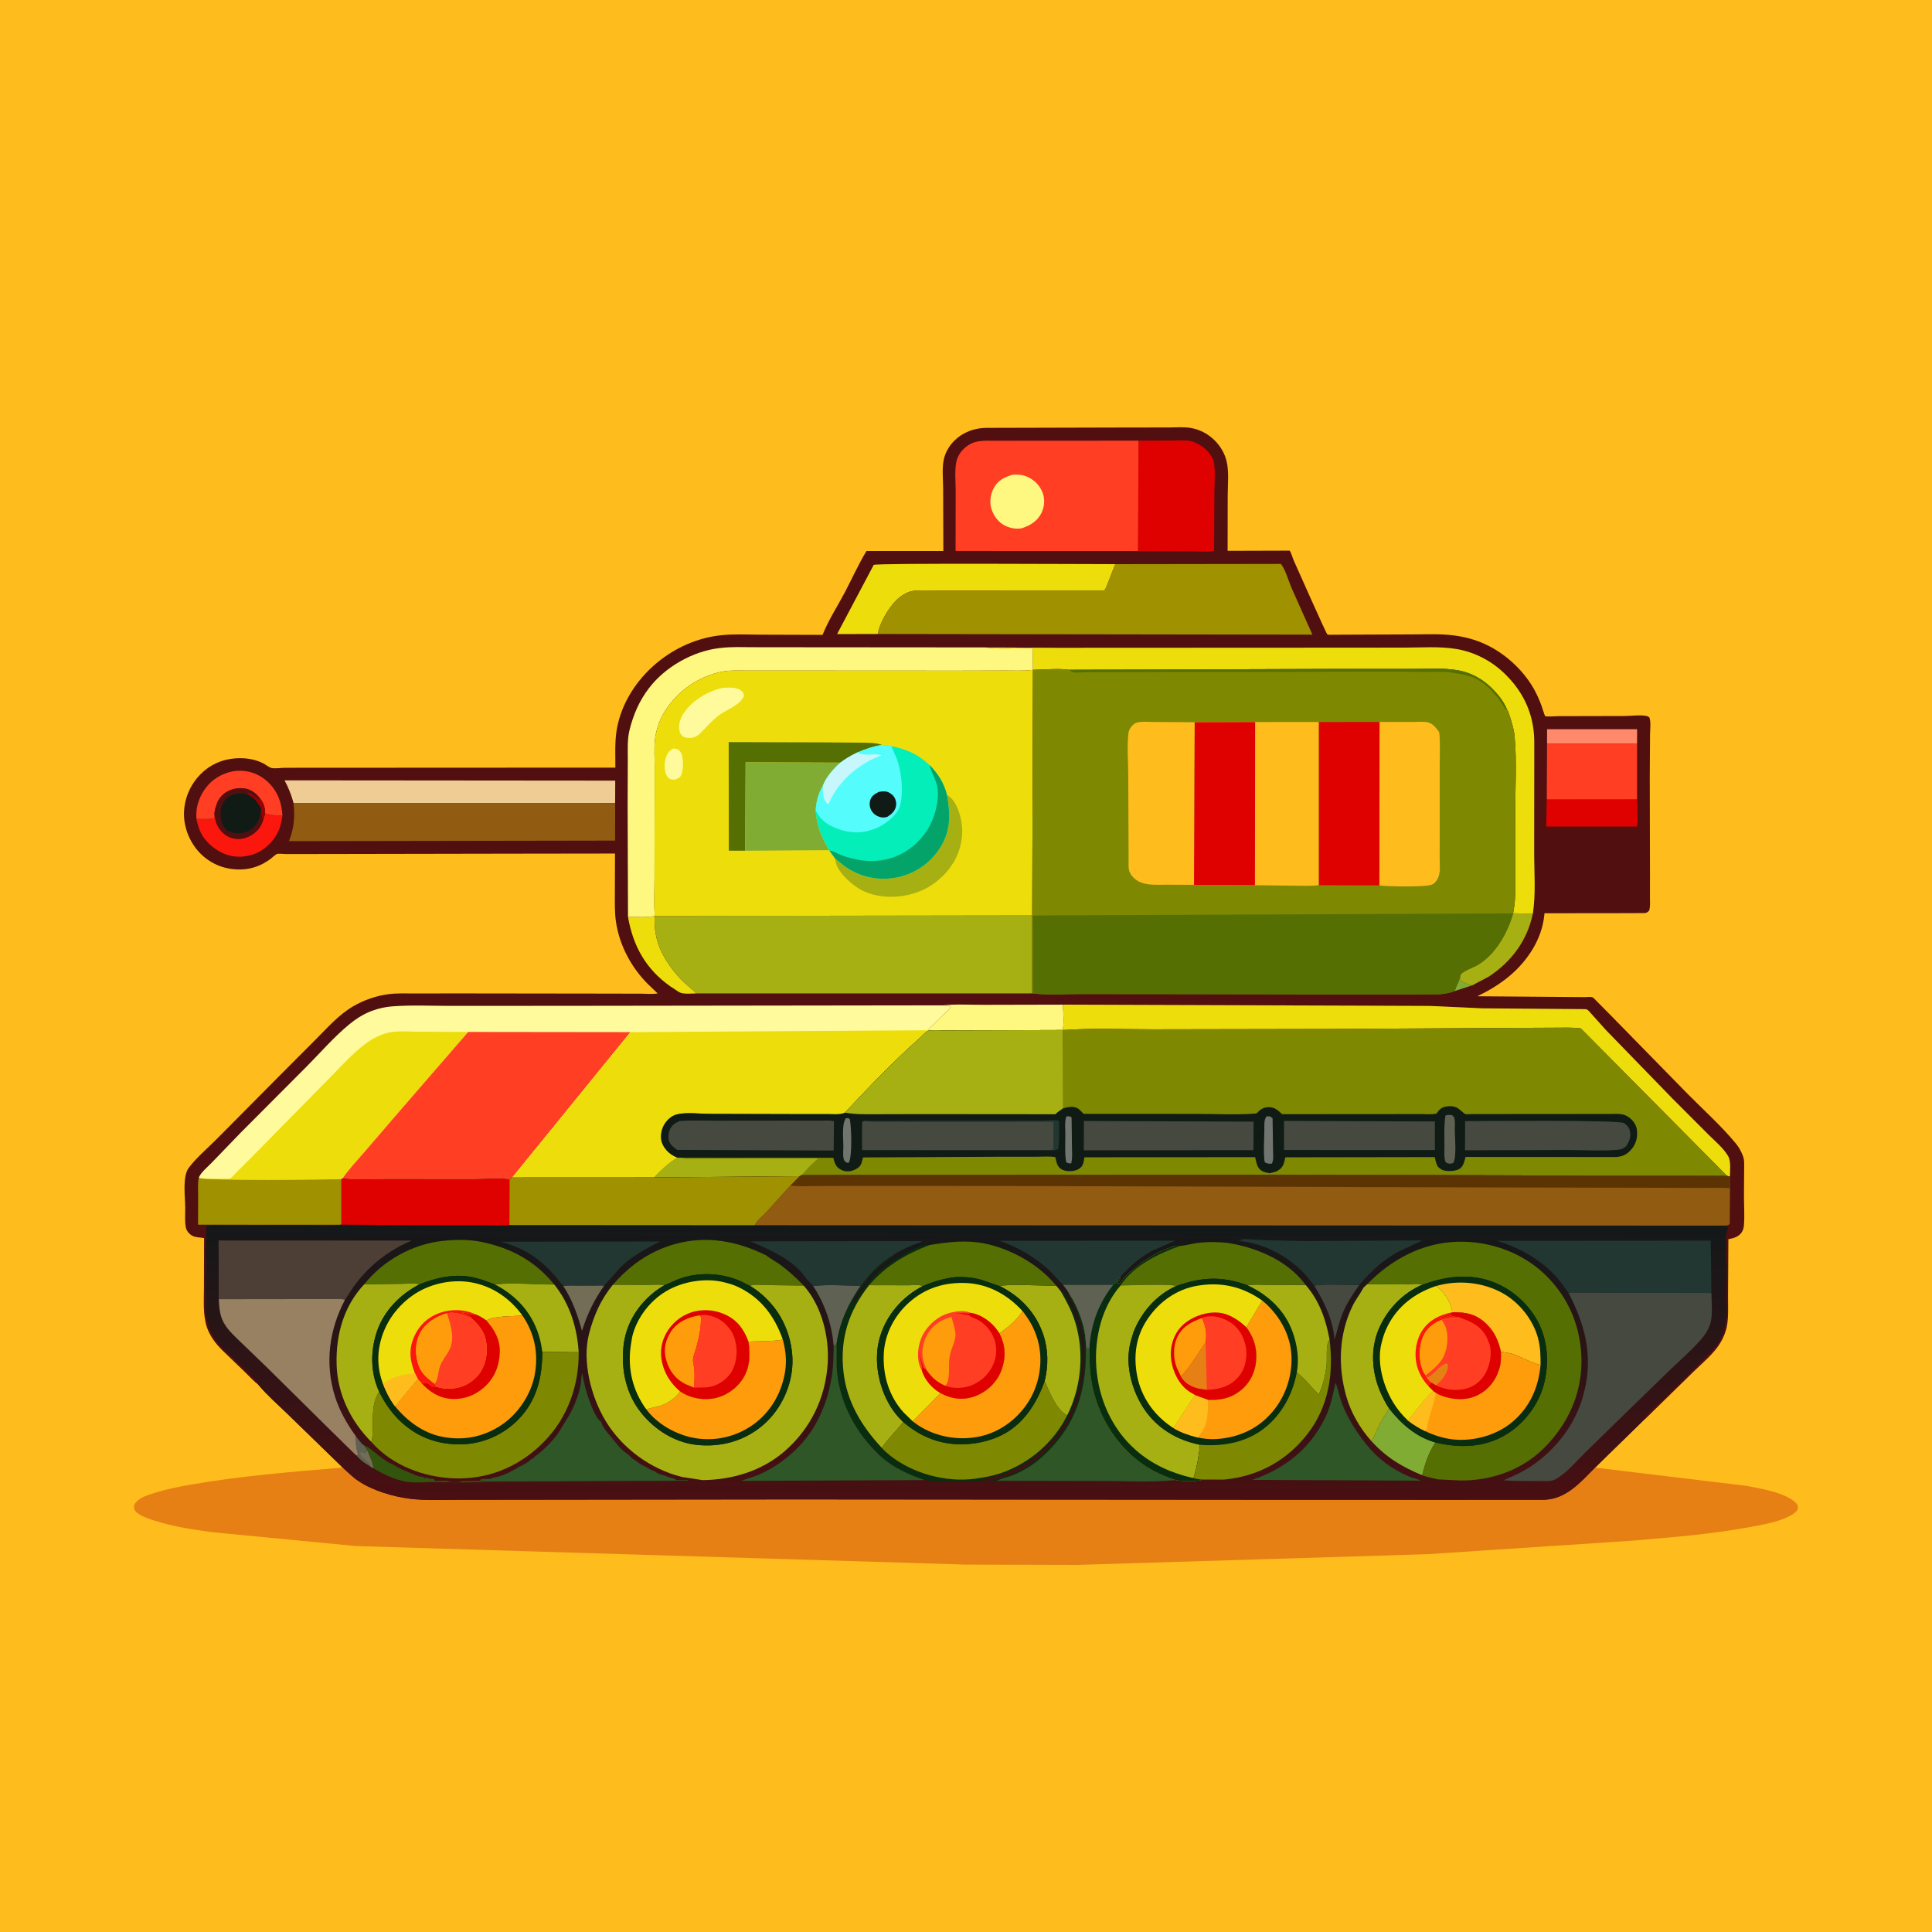 <svg version="1.1" xmlns="http://www.w3.org/2000/svg" style="display: block;" viewBox="0 0 2048 2048" width="1024" height="1024">
<defs>
	<linearGradient id="Gradient1" gradientUnits="userSpaceOnUse" x1="1022.97" y1="1592.05" x2="1024.54" y2="1294.78">
		<stop class="stop0" offset="0" stop-opacity="1" stop-color="rgb(74,15,18)"/>
		<stop class="stop1" offset="1" stop-opacity="1" stop-color="rgb(19,24,25)"/>
	</linearGradient>
</defs>
<path transform="translate(0,0)" fill="rgb(254,189,29)" d="M -0 -0 L 2048 0 L 2048 2048 L -0 2048 L -0 -0 z"/>
<path transform="translate(0,0)" fill="rgb(231,128,20)" d="M 363.267 1555.69 C 368.522 1560.45 373.913 1565.93 379.796 1569.87 C 395.183 1580.16 416.895 1586.64 435.166 1588.82 C 451.719 1590.78 468.723 1589.9 485.388 1589.87 L 564.752 1589.78 L 841.908 1589.46 L 1366.42 1589.86 L 1545 1589.88 L 1637.33 1589.83 C 1660.83 1588.73 1675.43 1571.17 1690.86 1555.72 L 1851 1575 C 1865.43 1577.78 1896.85 1582.61 1905.54 1595.46 C 1905.72 1597.61 1906.32 1598.92 1905.15 1600.83 C 1903.56 1603.41 1900.34 1605.29 1897.76 1606.71 C 1885.64 1613.36 1869.3 1616.11 1855.77 1618.62 C 1814.27 1626.32 1772.5 1629.6 1730.5 1633.19 L 1513.32 1647.5 L 1141.92 1658.88 L 1023.54 1658.54 L 377.261 1638.9 L 223.188 1624.01 C 203.259 1621.23 183.21 1618.15 164 1611.98 C 157.896 1610.02 150.853 1607.81 145.707 1603.94 C 143.909 1602.59 142.216 1600.68 142.041 1598.41 C 141.809 1595.38 142.915 1593.6 145.005 1591.5 C 149.278 1587.2 156.229 1585 161.869 1583.17 C 174.401 1579.11 186.894 1576.46 199.847 1574.17 C 254.107 1564.58 308.443 1560.26 363.267 1555.69 z"/>
<path transform="translate(0,0)" fill="rgb(82,15,15)" d="M 273.872 1467.92 C 268.936 1464.16 264.425 1459.04 259.917 1454.72 L 235.145 1430.83 C 228.351 1424.01 222.431 1416.15 219.319 1406.93 C 214.993 1394.1 216.162 1378.84 216.179 1365.45 L 216.337 1312.45 C 212.191 1311.59 207.858 1311.98 204 1310.02 C 200.658 1308.31 197.685 1304.8 196.971 1301.1 C 195.694 1294.48 196.403 1286.73 196.339 1279.95 C 196.232 1268.63 193.251 1247.11 200.036 1238.03 C 208.175 1227.14 220.192 1217.07 229.819 1207.34 L 294.653 1142.01 L 335.19 1101.35 C 347.349 1089.13 359.383 1075.46 374.397 1066.7 C 385.697 1060.11 399.048 1055.47 412.045 1053.85 C 421.37 1052.69 431.027 1053.14 440.408 1053.11 L 487.299 1053.06 L 644.357 1053.26 L 679.586 1053.35 C 685.108 1053.37 691.72 1054.08 697.114 1053.03 L 686.251 1042.61 C 668.9 1025.06 656.641 1001.86 652.981 977.359 C 651.405 966.814 651.779 956.214 651.794 945.584 L 651.927 904.785 L 540.355 904.934 L 344.659 905.286 L 303.639 905.353 C 301.657 905.349 295.019 904.6 293.455 905.322 C 291.33 906.302 288.622 909.169 286.621 910.614 C 277.192 917.422 267.574 921.21 255.896 921.63 C 239.982 922.202 225.047 916.838 213.5 905.811 C 202.136 894.957 195.087 878.904 195.03 863.176 C 194.971 847.208 201.533 831.78 212.773 820.504 C 222.804 810.441 235.676 804.753 249.835 803.871 C 260.014 803.237 269.821 804.522 279 809.171 C 281.577 810.477 284.769 813.144 287.372 814.007 C 290.401 815.011 298.768 813.903 302.267 813.883 L 351.511 813.853 L 652.302 813.711 C 652.377 801.403 651.654 788.018 653.394 775.867 C 656.933 751.162 669.89 728.251 687.402 710.779 C 707.951 690.278 735.202 676.518 764.235 673.396 C 778.109 671.904 792.837 672.761 806.819 672.787 L 871.984 672.999 C 878.093 657.468 887.599 643.001 895.388 628.25 C 903.123 613.602 909.919 598.221 918.52 584.071 L 999.984 584.082 L 999.78 518.567 C 999.759 508.608 998.394 496.507 1000.48 486.879 C 1002.07 479.583 1006.38 472.329 1011.69 467.082 C 1020.52 458.362 1032.67 453.711 1044.98 453.565 L 1196.18 453.177 L 1238.77 453.133 C 1246.45 453.131 1255 452.362 1262.57 453.689 C 1272 455.343 1280.69 460 1287.47 466.712 C 1293.53 472.714 1297.98 480.049 1300.11 488.359 C 1303 499.717 1301.43 513.754 1301.41 525.513 L 1301.32 583.898 L 1363.56 583.715 C 1363.74 583.714 1367.02 583.677 1367.05 583.701 C 1368.47 585.088 1370.49 592.121 1371.46 594.254 C 1374.67 601.322 1405.87 671.768 1406.97 672.396 C 1408.34 673.185 1411.24 672.854 1412.87 672.845 L 1432.75 672.752 L 1497.38 672.498 C 1511.49 672.455 1526.29 671.739 1540.29 673.47 C 1552.3 674.955 1563.51 677.846 1574.52 682.935 C 1595.16 692.479 1614.2 709.827 1625.56 729.553 C 1628.94 735.416 1631.77 741.802 1634.08 748.156 C 1634.48 749.26 1637.52 758.878 1637.87 759.078 C 1639.36 759.938 1650.1 759.155 1652.25 759.15 L 1722.08 758.99 C 1728.87 758.974 1739.14 757.526 1745.5 758.998 C 1746.97 759.339 1747.34 759.726 1748.43 760.5 C 1750.23 765.252 1749.15 773.556 1749.12 778.836 L 1748.83 824.837 L 1749.06 926.997 L 1749.03 951.312 C 1749.02 955.944 1749.6 961.097 1748.07 965.5 C 1747.16 966.167 1746.35 967.026 1745.32 967.5 C 1744.23 968.002 1741.24 967.862 1739.96 967.913 L 1721.29 967.991 L 1637.21 968.087 L 1637.11 969.346 C 1634.74 995.483 1619.2 1018.85 1599.31 1035.28 C 1589.21 1043.62 1577.8 1050.37 1566.03 1056.07 L 1662.24 1056.85 L 1679.92 1056.99 C 1681.91 1057.01 1685.98 1056.51 1687.77 1057.06 C 1689.17 1057.48 1691.65 1060.36 1692.65 1061.36 L 1707.88 1076.74 L 1789.58 1160.19 C 1806.31 1177.03 1824.85 1193.73 1839.94 1212 C 1843.02 1215.73 1845.22 1219.53 1847.03 1224 L 1847.59 1225.35 C 1849.36 1230.05 1848.86 1235.25 1848.86 1240.2 L 1848.68 1267.5 C 1848.65 1277.82 1849.49 1288.76 1848.63 1299 C 1848.43 1301.34 1847.76 1303.95 1846.51 1305.97 C 1843.34 1311.05 1837.64 1312.61 1832.15 1313.62 L 1831.79 1374.04 C 1831.74 1384.56 1832.5 1395.88 1830.52 1406.22 C 1829.36 1412.28 1826.76 1418.26 1823.6 1423.54 C 1816.77 1434.93 1804.82 1444.62 1795.4 1453.87 L 1743.89 1504.25 L 1742.19 1505.59 L 1690.86 1555.72 C 1675.43 1571.17 1660.83 1588.73 1637.33 1589.83 L 1545 1589.88 L 1366.42 1589.86 L 841.908 1589.46 L 564.752 1589.78 L 485.388 1589.87 C 468.723 1589.9 451.719 1590.78 435.166 1588.82 C 416.895 1586.64 395.183 1580.16 379.796 1569.87 C 373.913 1565.93 368.522 1560.45 363.267 1555.69 L 305.074 1499.12 C 294.751 1489.05 283.087 1478.97 273.872 1467.92 z"/>
<path transform="translate(0,0)" fill="rgb(129,172,51)" d="M 1542.19 1050.51 C 1543.61 1044.31 1547.2 1040.66 1547.89 1033.92 L 1548.5 1039.57 C 1551.6 1041.78 1556.91 1043.81 1560.63 1044.53 L 1542.19 1050.51 z"/>
<path transform="translate(0,0)" fill="rgb(255,137,107)" d="M 1639.95 788.314 L 1639.96 772.974 L 1735.39 772.998 L 1735.35 788.258 L 1639.95 788.314 z"/>
<path transform="translate(0,0)" fill="rgb(167,176,18)" d="M 1603.96 968.098 L 1624.84 968.629 C 1618.99 996.835 1602.48 1019.14 1578.54 1035.03 L 1560.63 1044.53 C 1556.91 1043.81 1551.6 1041.78 1548.5 1039.57 L 1547.89 1033.92 C 1549.56 1029.79 1561.08 1025.82 1565.37 1023.44 C 1584.96 1012.51 1598.09 988.993 1603.96 968.098 z"/>
<path transform="translate(0,0)" fill="rgb(237,222,11)" d="M 665.712 971.923 C 674.871 971.903 685.017 972.753 693.993 971.007 C 693.624 978.556 694.006 985.613 695.691 993 L 696.009 994.438 C 699.704 1010.49 710.873 1026.99 722.328 1038.63 C 727.334 1043.71 733.064 1048.02 738.127 1053.06 C 733.086 1053.12 724.352 1054.17 720.025 1051.75 L 719 1051.13 L 710.492 1045.53 C 684.657 1027.35 671.009 1002.69 665.712 971.923 z"/>
<path transform="translate(0,0)" fill="rgb(251,23,13)" d="M 208.233 868.096 C 214.473 868.13 220.895 868.529 227.063 867.5 L 227.368 861.584 C 227.864 870.661 230.387 877.839 237.533 883.914 C 243.005 888.566 249.468 889.938 256.5 889 C 263.394 888.082 271.531 882.932 275.261 877.095 C 276.747 874.769 278.097 872.009 278.95 869.382 L 281.036 862.249 C 287.192 864.175 292.998 864.414 299.392 864.666 C 297.634 879.653 291.767 890.697 279.566 899.93 C 270.944 906.454 258.151 909.307 247.5 907.753 C 235.219 905.96 222.763 897.707 215.712 887.518 C 211.672 881.679 209.652 874.958 208.233 868.096 z"/>
<path transform="translate(0,0)" fill="rgb(255,62,35)" d="M 208.233 868.096 C 207.196 854.525 211.786 842.102 220.829 831.962 C 228.209 823.687 240.116 817.852 251.152 817.104 C 263.164 816.291 274.591 820.267 283.5 828.489 C 294.169 838.336 298.611 850.375 299.392 864.666 C 292.998 864.414 287.192 864.175 281.036 862.249 C 281.082 857.067 279.721 851.945 276.609 847.782 C 272.758 842.07 267.491 837.546 260.572 836.092 C 252.926 834.485 244.47 836.209 238.159 840.879 C 234.424 843.643 230.695 848.448 229.604 853.035 C 228.459 855.948 227.816 858.49 227.368 861.584 L 227.063 867.5 C 220.895 868.529 214.473 868.13 208.233 868.096 z"/>
<path transform="translate(0,0)" fill="rgb(82,15,15)" d="M 229.604 853.035 C 230.695 848.448 234.424 843.643 238.159 840.879 C 244.47 836.209 252.926 834.485 260.572 836.092 C 267.491 837.546 272.758 842.07 276.609 847.782 C 279.721 851.945 281.082 857.067 281.036 862.249 L 278.95 869.382 C 278.097 872.009 276.747 874.769 275.261 877.095 C 271.531 882.932 263.394 888.082 256.5 889 C 249.468 889.938 243.005 888.566 237.533 883.914 C 230.387 877.839 227.864 870.661 227.368 861.584 C 227.816 858.49 228.459 855.948 229.604 853.035 z"/>
<path transform="translate(0,0)" fill="rgb(154,0,1)" d="M 261.101 841.469 L 263.514 840.226 C 267.56 842.018 272.712 847.474 276.609 847.782 C 279.721 851.945 281.082 857.067 281.036 862.249 L 278.95 869.382 C 277.357 865.3 277.157 861.473 276.848 857.15 L 276.576 856.952 C 272.052 849.181 269.51 845.47 261.101 841.469 z"/>
<path transform="translate(0,0)" fill="rgb(16,27,22)" d="M 240.949 881.023 C 235.116 874.451 233.431 869.366 233.942 860.578 C 234.245 855.376 236.712 849.2 240.828 845.826 C 247.034 840.737 253.558 840.826 261.101 841.469 C 269.51 845.47 272.052 849.181 276.576 856.952 L 276.848 857.15 C 275.841 866.028 274.141 872.881 266.749 878.712 C 261.764 882.644 254.587 884.148 248.385 883.032 L 241.097 880.921 L 240.949 881.023 z"/>
<path transform="translate(0,0)" fill="rgb(223,1,0)" d="M 1735.33 847.345 C 1736.32 856.654 1735.78 866.849 1735.4 876.172 L 1639.08 876.145 L 1639.66 847.447 L 1735.33 847.345 z"/>
<path transform="translate(0,0)" fill="rgb(254,248,128)" d="M 999.608 1065.71 C 1013.59 1064.19 1028.69 1065.21 1042.8 1065.17 L 1126.81 1064.98 C 1126.85 1072.74 1128.52 1084.67 1126.29 1091.89 L 1001.2 1092.28 L 983.245 1092.13 L 1001.61 1074.12 C 1003.86 1071.91 1007.07 1069.74 1007.6 1066.5 L 999.608 1065.71 z"/>
<path transform="translate(0,0)" fill="rgb(255,62,35)" d="M 1639.95 788.314 L 1735.35 788.258 L 1735.33 847.345 L 1639.66 847.447 L 1639.95 788.314 z"/>
<path transform="translate(0,0)" fill="rgb(160,145,1)" d="M 210.861 1248.02 L 211.33 1248.85 C 215.936 1251.54 347.985 1250.57 361.987 1249.83 L 361.996 1298.2 L 360.742 1298.28 L 209.944 1298.22 L 210.008 1265.52 C 210.03 1259.84 209.467 1253.53 210.861 1248.02 z"/>
<path transform="translate(0,0)" fill="rgb(238,204,148)" d="M 311.146 851.204 C 308.938 842.696 305.777 834.942 301.609 827.204 L 652.173 827.502 L 652.062 851.233 L 311.146 851.204 z"/>
<path transform="translate(0,0)" fill="rgb(237,222,11)" d="M 930.523 672.075 L 887.359 672.123 L 926.172 598.816 C 929.781 596.704 1155.66 598.036 1182.23 598.017 L 1175.11 616.223 C 1173.8 619.41 1172.73 623.231 1170.59 625.933 L 1028.42 626.028 L 988.196 626.018 C 981.456 626.032 973.848 625.409 967.214 626.551 C 960.636 627.683 954.303 632.142 949.643 636.786 C 941.66 644.741 932.212 660.761 930.523 672.075 z"/>
<path transform="translate(0,0)" fill="rgb(223,1,0)" d="M 1206.88 467.11 L 1244.68 467.006 C 1250.23 467.01 1257.31 466.234 1262.66 467.724 C 1268.95 469.477 1275.16 473.203 1279.71 477.863 C 1282.86 481.078 1286.12 485.916 1286.87 490.46 C 1288.46 500.057 1287.37 511.182 1287.32 520.966 L 1286.98 583.738 C 1280.28 585.638 1270.08 584.293 1263.02 584.295 L 1206.36 584.117 L 1206.88 467.11 z"/>
<path transform="translate(0,0)" fill="rgb(145,92,17)" d="M 311.146 851.204 L 652.062 851.233 L 652.037 891.066 L 306.311 891.646 C 311.863 877.552 312.724 866.124 311.146 851.204 z"/>
<path transform="translate(0,0)" fill="rgb(237,222,11)" d="M 1043.47 686.284 L 1119.51 686.694 L 1393.57 686.565 L 1488.57 686.5 C 1506.56 686.491 1526.1 684.985 1543.85 687.964 C 1563.17 691.206 1580.98 700.506 1595 714.089 C 1615.31 733.766 1626.12 757.553 1626.4 785.793 L 1626.29 902.885 C 1626.24 924.129 1628.21 947.742 1624.84 968.629 L 1603.96 968.098 L 1604.14 967.208 L 1604.4 965.72 C 1607.07 951.178 1606.28 936.272 1606.28 921.54 L 1606.23 861.949 C 1606.2 835.195 1608 807.128 1605.56 780.59 C 1604.86 772.962 1602.59 766.244 1600.41 759 C 1599.49 755.943 1598.62 753.792 1597.03 751.001 C 1593.28 742.582 1587.59 735.632 1581.07 729.222 C 1571.29 719.597 1558.8 712.769 1545.19 710.494 C 1529.67 707.9 1512.83 709.078 1497.1 709.098 L 1423.92 709.074 L 1133.37 710.023 C 1121.67 708.212 1106.97 709.977 1094.96 710.052 L 1094.58 686.964 C 1078.25 686.968 1060.59 688.34 1044.44 686.411 L 1043.47 686.284 z"/>
<path transform="translate(0,0)" fill="rgb(254,248,128)" d="M 665.712 971.923 L 665.322 855.403 L 665.489 805.715 C 665.568 795.295 664.792 784.043 667.315 773.898 C 671.406 757.447 677.67 742.868 688.063 729.31 C 705.244 706.896 734.275 690.39 762.396 687.031 L 764 686.851 C 775.482 685.5 787.234 686.05 798.781 686.076 L 852.295 686.135 L 1043.47 686.284 L 1044.44 686.411 C 1060.59 688.34 1078.25 686.968 1094.58 686.964 L 1094.96 710.052 L 1093.93 710.188 C 1084.57 711.314 1074.71 710.767 1065.29 710.803 L 1014.17 710.948 L 834.197 710.844 L 792.129 710.856 C 782.143 710.878 771.718 710.155 762 712.713 L 760.303 713.146 C 736.293 719.45 715.765 735.098 703.253 756.525 C 698.523 764.625 695.212 775.257 694.221 784.561 C 693.32 793.025 693.967 802.237 693.959 810.762 L 693.918 860.897 L 693.798 930.989 C 693.78 944.239 693.179 957.789 693.993 971.007 C 685.017 972.753 674.871 971.903 665.712 971.923 z"/>
<path transform="translate(0,0)" fill="rgb(237,222,11)" d="M 1126.81 1064.98 L 1446.82 1066.06 L 1515.52 1066.32 L 1571.11 1068.85 L 1679.82 1069.71 C 1681.62 1069.77 1682.68 1070.07 1683.96 1071.41 L 1702.5 1092.03 L 1772.67 1164.3 L 1810.71 1202.4 C 1817.6 1209.29 1827.26 1217.27 1832.05 1225.8 C 1834.99 1231.03 1833.88 1241.26 1833.78 1247.18 L 1830.79 1246.56 L 1675.71 1090.14 C 1666.36 1088.89 1656.29 1089.45 1646.83 1089.4 L 1587.06 1089.7 L 1409.53 1090.77 L 1222.39 1091.11 C 1190.88 1091.13 1158.26 1089.64 1126.86 1091.89 L 1126.29 1091.89 C 1128.52 1084.67 1126.85 1072.74 1126.81 1064.98 z"/>
<path transform="translate(0,0)" fill="rgb(255,62,35)" d="M 1206.36 584.117 L 1012.96 584.049 L 1013.05 520.693 C 1013.07 510.662 1011.67 497.954 1014.08 488.297 C 1015.28 483.447 1018.37 478.877 1021.95 475.452 C 1025.7 471.856 1030.95 469.01 1036.07 468.041 C 1042.47 466.83 1049.59 467.238 1056.1 467.216 L 1089.12 467.18 L 1206.88 467.11 L 1206.36 584.117 z"/>
<path transform="translate(0,0)" fill="rgb(254,248,128)" d="M 1073.61 503.201 C 1078.75 503.034 1083.12 503.045 1088 504.998 C 1095.84 508.137 1101.81 513.957 1105.03 521.78 C 1107.85 528.612 1107.29 536.808 1104.14 543.458 C 1100 552.2 1092.09 557.084 1083.2 559.977 C 1077.02 561.019 1071.23 560.019 1065.57 557.334 C 1058.55 554.009 1053.3 546.87 1051 539.603 C 1048.7 532.326 1049.9 523.977 1053.45 517.323 C 1057.89 508.993 1065.04 505.636 1073.61 503.201 z"/>
<path transform="translate(0,0)" fill="rgb(160,145,1)" d="M 1182.23 598.017 L 1357.77 597.766 C 1362.63 603.642 1366.06 616.313 1369.28 623.684 L 1391.2 672.75 L 930.523 672.075 C 932.212 660.761 941.66 644.741 949.643 636.786 C 954.303 632.142 960.636 627.683 967.214 626.551 C 973.848 625.409 981.456 626.032 988.196 626.018 L 1028.42 626.028 L 1170.59 625.933 C 1172.73 623.231 1173.8 619.41 1175.11 616.223 L 1182.23 598.017 z"/>
<path transform="translate(0,0)" fill="rgb(167,176,18)" d="M 693.993 971.007 L 1094.19 970.397 L 1094.15 1053.04 L 738.127 1053.06 C 733.064 1048.02 727.334 1043.71 722.328 1038.63 C 710.873 1026.99 699.704 1010.49 696.009 994.438 L 695.691 993 C 694.006 985.613 693.624 978.556 693.993 971.007 z"/>
<path transform="translate(0,0)" fill="rgb(237,222,11)" d="M 693.993 971.007 C 693.179 957.789 693.78 944.239 693.798 930.989 L 693.918 860.897 L 693.959 810.762 C 693.967 802.237 693.32 793.025 694.221 784.561 C 695.212 775.257 698.523 764.625 703.253 756.525 C 715.765 735.098 736.293 719.45 760.303 713.146 L 762 712.713 C 771.718 710.155 782.143 710.878 792.129 710.856 L 834.197 710.844 L 1014.17 710.948 L 1065.29 710.803 C 1074.71 710.767 1084.57 711.314 1093.93 710.188 L 1094.96 710.052 L 1094.19 970.397 L 693.993 971.007 z"/>
<path transform="translate(0,0)" fill="rgb(255,251,156)" d="M 713.548 793.5 C 714.639 793.57 716.43 793.561 717.5 793.983 C 720.016 794.976 721.537 796.906 722.5 799.377 C 724.553 804.645 724.586 817.729 721.62 822.5 C 719.959 825.172 717.503 825.771 714.683 826.5 L 713.89 826.527 C 710.856 826.132 709.007 825.542 707.227 822.964 C 703.898 818.142 704.08 809.238 705.669 803.892 C 707.151 798.908 709.01 796.071 713.548 793.5 z"/>
<path transform="translate(0,0)" fill="rgb(255,251,156)" d="M 766.2 729.183 C 772.202 728.909 780.977 728.039 785.831 732.238 C 788.062 734.168 788.5 735.303 788.5 738.157 C 783.02 748.853 769.598 752.068 760.659 759.268 C 753.539 765.003 747.365 772.627 740.585 778.9 L 737.083 781.025 C 733.517 782.718 728.602 782.475 724.901 781.282 C 723.062 779.759 721.348 778.438 720.647 776.024 C 718.792 769.639 720.638 762.532 724.096 757.05 C 733.152 742.694 749.944 732.803 766.2 729.183 z"/>
<path transform="translate(0,0)" fill="rgb(167,176,18)" d="M 1003.86 842.806 C 1010.93 846.323 1014.79 855.243 1017.1 862.5 C 1021.83 877.366 1020.63 893.052 1014.36 907.291 L 1013.79 908.628 C 1012.08 912.554 1009.82 915.852 1007.35 919.328 L 1006.49 920.54 C 1002.04 926.68 995.276 932.948 989 937.169 L 987.566 938.15 C 982.274 941.726 977.042 944.23 971 946.25 L 969.676 946.702 C 952.193 952.455 930.451 952.253 913.876 943.895 C 904.023 938.926 889.107 925.822 886.111 915 L 885.22 910.009 L 893.825 916.991 C 909.288 928.758 928.379 933.619 947.719 930.613 C 967.279 927.573 984.028 916.873 995.232 900.59 C 1007.87 882.222 1007.66 863.842 1003.86 842.806 z"/>
<path transform="translate(0,0)" fill="rgb(85,111,2)" d="M 789.944 901.803 L 772.559 901.75 L 772.428 786.666 L 874.537 786.951 L 912.729 787.25 C 919.966 787.445 927.869 787.127 934.766 789.526 C 925.786 791.309 917.433 793.895 909.059 797.603 C 902.623 800.69 896.573 804.124 890.859 808.43 L 790.386 808.01 L 789.944 901.803 z"/>
<path transform="translate(0,0)" fill="rgb(129,172,51)" d="M 789.944 901.803 L 790.386 808.01 L 890.859 808.43 C 883.314 815.34 876.062 823.244 872.295 832.95 C 867.425 841.184 865.105 849.703 864.712 859.267 C 865.474 874.429 870.232 885.812 877.626 898.891 C 878.32 900.119 878.059 899.634 878.685 901.203 L 789.944 901.803 z"/>
<path transform="translate(0,0)" fill="rgb(4,238,186)" d="M 934.766 789.526 L 944.772 790.904 C 961.067 794.185 973.199 799.556 985.346 811.027 C 994.25 819.713 1000.86 830.613 1003.86 842.806 C 1007.66 863.842 1007.87 882.222 995.232 900.59 C 984.028 916.873 967.279 927.573 947.719 930.613 C 928.379 933.619 909.288 928.758 893.825 916.991 L 885.22 910.009 L 879.212 901.685 L 878.685 901.203 C 878.059 899.634 878.32 900.119 877.626 898.891 C 870.232 885.812 865.474 874.429 864.712 859.267 C 865.105 849.703 867.425 841.184 872.295 832.95 C 876.062 823.244 883.314 815.34 890.859 808.43 C 896.573 804.124 902.623 800.69 909.059 797.603 C 917.433 793.895 925.786 791.309 934.766 789.526 z"/>
<path transform="translate(0,0)" fill="rgb(3,163,105)" d="M 985.346 811.027 C 994.25 819.713 1000.86 830.613 1003.86 842.806 C 1007.66 863.842 1007.87 882.222 995.232 900.59 C 984.028 916.873 967.279 927.573 947.719 930.613 C 928.379 933.619 909.288 928.758 893.825 916.991 L 885.22 910.009 L 879.212 901.685 C 883.7 902.182 886.165 903.939 890.175 905.752 C 894.589 907.747 899.328 908.986 904 910.196 C 917.02 913.569 930.505 913.64 943.5 909.943 C 960.99 904.967 976.562 891.852 985.206 875.974 C 991.774 863.908 996.993 843.816 992.668 830.414 L 992.181 829 C 990.218 823.176 987.1 817.808 985.554 811.866 L 985.346 811.027 z"/>
<path transform="translate(0,0)" fill="rgb(84,253,251)" d="M 934.766 789.526 L 944.772 790.904 L 948.809 800.027 C 955.411 813.353 958.632 841.623 953.497 855.647 C 950.09 864.951 938.338 873.782 929.594 877.593 C 914.429 884.202 900.103 883.664 885.013 877.414 C 875.586 873.509 869.46 868.214 864.712 859.267 C 865.105 849.703 867.425 841.184 872.295 832.95 C 876.062 823.244 883.314 815.34 890.859 808.43 C 896.573 804.124 902.623 800.69 909.059 797.603 C 917.433 793.895 925.786 791.309 934.766 789.526 z"/>
<path transform="translate(0,0)" fill="rgb(16,27,22)" d="M 931.49 839.5 C 934.004 838.903 936.931 838.671 939.5 839.095 C 942.348 839.565 945.796 842.054 947.5 844.34 C 949.567 847.113 950.46 851.372 949.75 854.742 C 948.65 859.966 944.862 863.295 940.5 865.925 C 937.449 866.861 935.069 866.872 932 865.832 C 928.169 864.535 925.027 861.951 923.266 858.301 C 921.682 855.019 921.43 851.017 922.72 847.584 C 924.328 843.302 927.603 841.459 931.49 839.5 z"/>
<path transform="translate(0,0)" fill="rgb(199,247,252)" d="M 909.059 797.603 C 917.074 802.418 926.363 797.761 934.56 800.709 C 911.468 808.875 890.581 826.404 880.008 848.5 L 878.5 851.875 L 877 852.145 C 871.876 846.381 872.095 840.362 872.295 832.95 C 876.062 823.244 883.314 815.34 890.859 808.43 C 896.573 804.124 902.623 800.69 909.059 797.603 z"/>
<path transform="translate(0,0)" fill="rgb(255,251,156)" d="M 210.861 1248.02 C 212.916 1242.88 220.138 1236.98 223.981 1232.98 L 255.18 1200.67 L 325.5 1130.11 C 340.096 1115.37 354.451 1098.79 370.447 1085.68 C 376.682 1080.57 383.279 1076.23 390.683 1073 C 398.529 1069.58 407.415 1067.46 415.94 1066.79 C 436.152 1065.21 457.249 1066.3 477.548 1066.28 L 596.508 1066.23 L 999.608 1065.71 L 1007.6 1066.5 C 1007.07 1069.74 1003.86 1071.91 1001.61 1074.12 L 983.245 1092.13 L 1001.2 1092.28 C 997.067 1092.41 986.875 1091.44 983.474 1092.84 C 981.061 1093.84 976.763 1098.77 974.654 1100.63 C 948.132 1124.11 922.603 1150.69 898.376 1176.54 L 895.873 1179.44 C 890.609 1181.88 883.937 1180.99 878.203 1181 L 846.672 1181.01 L 752.444 1180.76 C 742.036 1180.72 727.388 1178.78 717.508 1181.3 C 710.682 1183.04 704.972 1189.13 702.45 1195.5 C 700.375 1200.74 699.887 1207.62 702.31 1212.84 C 705.498 1219.71 711.156 1224.44 718.159 1227.15 C 708.343 1232.77 701.183 1240.21 693.299 1248.15 L 542.971 1248.22 L 540.129 1250.25 C 528.34 1248.56 514.472 1250.01 502.486 1250.01 L 410.481 1249.93 C 395.068 1249.9 378.278 1251.23 363.019 1249.3 L 361.987 1249.83 C 347.985 1250.57 215.936 1251.54 211.33 1248.85 L 210.861 1248.02 z"/>
<path transform="translate(0,0)" fill="rgb(237,222,11)" d="M 211.33 1248.85 C 214.27 1249.22 242.289 1250.08 243.977 1249.21 C 246.004 1248.16 248.859 1244.52 250.568 1242.82 L 267.378 1226.06 L 347.94 1144.15 C 359.848 1132.21 371.749 1118.75 384.906 1108.29 C 391.265 1103.23 398.622 1098.86 406.32 1096.24 L 408 1095.68 C 418.39 1092.09 432.525 1093.62 443.479 1093.65 L 496.301 1093.91 L 426.621 1174.3 L 386.605 1220.84 C 378.762 1229.99 369.776 1239.34 363.019 1249.3 L 361.987 1249.83 C 347.985 1250.57 215.936 1251.54 211.33 1248.85 z"/>
<path transform="translate(0,0)" fill="rgb(255,62,35)" d="M 496.301 1093.91 L 668.301 1094.11 L 542.971 1248.22 L 540.129 1250.25 C 528.34 1248.56 514.472 1250.01 502.486 1250.01 L 410.481 1249.93 C 395.068 1249.9 378.278 1251.23 363.019 1249.3 C 369.776 1239.34 378.762 1229.99 386.605 1220.84 L 426.621 1174.3 L 496.301 1093.91 z"/>
<path transform="translate(0,0)" fill="rgb(237,222,11)" d="M 983.245 1092.13 L 1001.2 1092.28 C 997.067 1092.41 986.875 1091.44 983.474 1092.84 C 981.061 1093.84 976.763 1098.77 974.654 1100.63 C 948.132 1124.11 922.603 1150.69 898.376 1176.54 L 895.873 1179.44 C 890.609 1181.88 883.937 1180.99 878.203 1181 L 846.672 1181.01 L 752.444 1180.76 C 742.036 1180.72 727.388 1178.78 717.508 1181.3 C 710.682 1183.04 704.972 1189.13 702.45 1195.5 C 700.375 1200.74 699.887 1207.62 702.31 1212.84 C 705.498 1219.71 711.156 1224.44 718.159 1227.15 C 708.343 1232.77 701.183 1240.21 693.299 1248.15 L 542.971 1248.22 L 668.301 1094.11 L 983.245 1092.13 z"/>
<path transform="translate(0,0)" fill="rgb(126,137,1)" d="M 1126.86 1091.89 C 1158.26 1089.64 1190.88 1091.13 1222.39 1091.11 L 1409.53 1090.77 L 1587.06 1089.7 L 1646.83 1089.4 C 1656.29 1089.45 1666.36 1088.89 1675.71 1090.14 L 1830.79 1246.56 L 1316.92 1245.17 L 849.909 1245.68 L 847.65 1246.79 L 693.299 1248.15 C 701.183 1240.21 708.343 1232.77 718.159 1227.15 C 711.156 1224.44 705.498 1219.71 702.31 1212.84 C 699.887 1207.62 700.375 1200.74 702.45 1195.5 C 704.972 1189.13 710.682 1183.04 717.508 1181.3 C 727.388 1178.78 742.036 1180.72 752.444 1180.76 L 846.672 1181.01 L 878.203 1181 C 883.937 1180.99 890.609 1181.88 895.873 1179.44 L 898.376 1176.54 C 922.603 1150.69 948.132 1124.11 974.654 1100.63 C 976.763 1098.77 981.061 1093.84 983.474 1092.84 C 986.875 1091.44 997.067 1092.41 1001.2 1092.28 L 1126.29 1091.89 L 1126.86 1091.89 z"/>
<path transform="translate(0,0)" fill="rgb(167,176,18)" d="M 718.159 1227.15 L 723.245 1227.29 C 726.517 1228.96 730.694 1228.31 734.334 1228.3 L 757.005 1228.28 L 867.04 1228.08 C 860.88 1233.52 855.017 1239.22 849.909 1245.68 L 847.65 1246.79 L 693.299 1248.15 C 701.183 1240.21 708.343 1232.77 718.159 1227.15 z"/>
<path transform="translate(0,0)" fill="rgb(16,27,22)" d="M 1126.29 1091.89 L 1126.86 1091.89 L 1127.05 1174.81 C 1132.39 1173.51 1137.91 1172.01 1142.93 1175.23 C 1144.09 1175.98 1145.04 1177.03 1146 1178 L 1148.66 1180.71 L 1268.82 1180.78 C 1289.02 1180.78 1309.98 1181.91 1330.1 1180.47 C 1331.6 1180.36 1332.16 1180.16 1333.21 1179.1 L 1334.01 1178.26 C 1337.1 1175.08 1340.76 1173.55 1345.21 1173.62 C 1351.25 1173.72 1354.97 1177.08 1359.08 1181.07 L 1476.5 1180.99 L 1506.18 1180.96 C 1511.53 1180.96 1517.53 1181.58 1522.73 1180.5 L 1523.24 1179.71 C 1525.5 1176.36 1528.19 1173.81 1532.33 1173.05 C 1536.6 1172.27 1542.12 1172.39 1545.76 1175 L 1549.5 1178.03 C 1550.41 1178.78 1552.22 1180.5 1553.18 1180.97 C 1553.9 1181.33 1557.88 1180.97 1558.81 1180.97 L 1577 1180.95 L 1685.91 1180.86 L 1708.07 1180.83 C 1712.51 1180.81 1717.78 1180.38 1722.02 1181.88 C 1728.34 1184.12 1734.23 1190.57 1735.15 1197.28 C 1736.17 1204.68 1734.65 1211.89 1729.87 1217.74 C 1725 1223.69 1720.31 1226.05 1712.8 1226.5 L 1553.53 1226.42 C 1552.33 1230.87 1551.41 1236.21 1547.3 1238.97 C 1543.39 1241.6 1533.91 1242.04 1529.48 1240.4 C 1527.43 1239.64 1524.23 1237.37 1523.4 1235.31 C 1522.24 1232.41 1521.46 1229.61 1520.82 1226.55 L 1362.47 1226.79 C 1361.23 1232.69 1360.57 1237.19 1355.09 1240.59 C 1352.79 1242.02 1351.1 1242.44 1348.51 1243.03 L 1345.91 1243.72 C 1343.14 1243.16 1340.04 1242.66 1337.6 1241.19 C 1332.31 1237.99 1331.82 1232.1 1330.5 1226.59 L 1149.55 1226.78 C 1149.05 1229.64 1148.66 1233.36 1147.07 1235.83 C 1145.41 1238.41 1142.48 1240.08 1139.57 1240.81 C 1135.28 1241.89 1128.84 1241.84 1125.05 1239.35 C 1120.71 1236.5 1120.09 1232.81 1119.03 1228.08 L 1118.71 1226.6 C 1112.73 1225.51 1105.74 1226.16 1099.61 1226.16 L 1062.8 1226.16 L 914.874 1226.94 L 914.532 1228.19 L 914.008 1230 C 913.589 1231.51 913.276 1233.09 912.543 1234.5 C 910.814 1237.82 906.891 1239.88 903.458 1240.94 C 899.292 1242.23 894.574 1241.86 890.812 1239.6 C 886.146 1236.79 885.104 1233.86 883.699 1228.71 L 883.33 1227.3 L 723.245 1227.29 L 718.159 1227.15 C 711.156 1224.44 705.498 1219.71 702.31 1212.84 C 699.887 1207.62 700.375 1200.74 702.45 1195.5 C 704.972 1189.13 710.682 1183.04 717.508 1181.3 C 727.388 1178.78 742.036 1180.72 752.444 1180.76 L 846.672 1181.01 L 878.203 1181 C 883.937 1180.99 890.609 1181.88 895.873 1179.44 L 898.376 1176.54 C 922.603 1150.69 948.132 1124.11 974.654 1100.63 C 976.763 1098.77 981.061 1093.84 983.474 1092.84 C 986.875 1091.44 997.067 1092.41 1001.2 1092.28 L 1126.29 1091.89 z"/>
<path transform="translate(0,0)" fill="rgb(113,117,112)" d="M 1130.33 1183.5 C 1133.2 1183.26 1133.59 1182.91 1135.93 1184.5 L 1136.32 1215.5 C 1136.37 1221.27 1137.03 1227.66 1135.5 1233.22 C 1132.93 1233.26 1132.42 1233.22 1130.17 1232 C 1128.57 1222.62 1129.34 1212.18 1129.3 1202.66 C 1129.28 1196.64 1128.42 1189.21 1130.33 1183.5 z"/>
<path transform="translate(0,0)" fill="rgb(113,117,112)" d="M 896.515 1185.5 C 898.762 1185.15 898.79 1185.05 900.734 1186.19 L 901.157 1188.36 C 902.5 1196.31 903.667 1226.82 899.5 1232.75 L 898.234 1232.56 C 896.119 1231.86 895.077 1231.03 894.45 1228.88 C 893.31 1224.96 894.008 1219.16 894.007 1215.05 C 894.003 1206.66 892.135 1192.45 896.515 1185.5 z"/>
<path transform="translate(0,0)" fill="rgb(34,54,50)" d="M 915.851 1188.13 L 970.602 1187.97 L 1060.07 1187.95 L 1105.36 1187.87 C 1109.83 1187.85 1118.68 1186.65 1122.66 1188.25 C 1122.94 1198.35 1123.1 1207.91 1121.79 1217.97 C 1119.66 1219.34 1118.37 1219.3 1115.88 1219.27 C 1117.42 1216.11 1116.86 1212.63 1116.87 1209.16 L 1116.87 1188.99 L 972.401 1189.06 L 937.634 1188.92 C 930.5 1188.88 922.881 1189.41 915.851 1188.13 z"/>
<path transform="translate(0,0)" fill="rgb(113,117,112)" d="M 1342.49 1183.5 L 1343.75 1183.24 C 1346.44 1183.19 1347.16 1183.79 1348.98 1185.5 L 1349.5 1219.53 C 1349.52 1223.88 1350.37 1229.63 1348.21 1233.5 C 1344.76 1233.6 1343.86 1233.84 1340.78 1232.07 C 1340.49 1231.02 1340.38 1230.73 1340.26 1229.5 C 1339.24 1219.14 1340.19 1207.61 1340.28 1197.15 C 1340.32 1192.67 1339.71 1187.24 1342.49 1183.5 z"/>
<path transform="translate(0,0)" fill="rgb(95,97,83)" d="M 1532.23 1182.5 C 1534.74 1181.58 1536.39 1181.83 1539 1181.98 C 1540.56 1183.12 1541.19 1183.6 1541.73 1185.59 C 1542.74 1189.31 1542.16 1194.48 1542.17 1198.35 C 1542.2 1205.67 1544.26 1227.09 1540.5 1232.76 L 1539.24 1233.19 C 1535.9 1233.94 1535.37 1233.64 1532.5 1232.05 C 1530.43 1227.29 1531.15 1220.94 1531.16 1215.8 C 1531.16 1204.89 1530.55 1193.3 1532.23 1182.5 z"/>
<path transform="translate(0,0)" fill="rgb(70,73,63)" d="M 1361.08 1188.23 L 1521.05 1188.8 L 1521.05 1219.09 L 1361.06 1219.04 L 1361.08 1188.23 z"/>
<path transform="translate(0,0)" fill="rgb(70,73,63)" d="M 1553.07 1188.43 C 1571.63 1188.43 1715.96 1187.06 1721.48 1190.5 C 1724.53 1192.39 1727.08 1195.41 1727.77 1199 C 1729.07 1205.79 1727.24 1209.52 1723.76 1215.13 C 1721.13 1217.21 1718.92 1218.44 1715.53 1218.75 C 1697.8 1220.38 1678.52 1219.01 1660.62 1219.02 L 1552.96 1219.34 L 1553.07 1188.43 z"/>
<path transform="translate(0,0)" fill="rgb(70,73,63)" d="M 720.425 1188.37 C 733.594 1187.32 747.301 1188.02 760.522 1187.99 L 837.488 1187.91 L 870.782 1187.96 C 874.768 1187.99 880.3 1187.33 884.018 1188.66 L 883.747 1219.58 L 872.25 1219.56 L 717.767 1218.91 C 714.357 1216.53 711.481 1214.26 709.549 1210.49 C 707.932 1207.33 708.6 1200.71 710.041 1197.5 C 712.227 1192.63 715.678 1190.39 720.425 1188.37 z"/>
<path transform="translate(0,0)" fill="rgb(70,73,63)" d="M 1148.97 1188.29 L 1328.85 1188.99 L 1328.68 1219.23 L 1148.89 1219.35 L 1148.97 1188.29 z"/>
<path transform="translate(0,0)" fill="rgb(70,73,63)" d="M 1115.88 1219.27 L 913.818 1219.12 L 913.787 1189.53 L 915.851 1188.13 C 922.881 1189.41 930.5 1188.88 937.634 1188.92 L 972.401 1189.06 L 1116.87 1188.99 L 1116.87 1209.16 C 1116.86 1212.63 1117.42 1216.11 1115.88 1219.27 z"/>
<path transform="translate(0,0)" fill="rgb(167,176,18)" d="M 1126.29 1091.89 L 1126.86 1091.89 L 1127.05 1174.81 C 1124.17 1176.76 1121.2 1178.56 1118.81 1181.12 L 975.34 1181 L 929.724 1181.11 C 918.33 1181.12 907.129 1181.53 895.873 1179.44 L 898.376 1176.54 C 922.603 1150.69 948.132 1124.11 974.654 1100.63 C 976.763 1098.77 981.061 1093.84 983.474 1092.84 C 986.875 1091.44 997.067 1092.41 1001.2 1092.28 L 1126.29 1091.89 z"/>
<path transform="translate(0,0)" fill="rgb(126,137,1)" d="M 1133.37 710.023 L 1423.92 709.074 L 1497.1 709.098 C 1512.83 709.078 1529.67 707.9 1545.19 710.494 C 1558.8 712.769 1571.29 719.597 1581.07 729.222 C 1587.59 735.632 1593.28 742.582 1597.03 751.001 C 1598.62 753.792 1599.49 755.943 1600.41 759 C 1602.59 766.244 1604.86 772.962 1605.56 780.59 C 1608 807.128 1606.2 835.195 1606.23 861.949 L 1606.28 921.54 C 1606.28 936.272 1607.07 951.178 1604.4 965.72 L 1604.14 967.208 L 1603.96 968.098 C 1598.09 988.993 1584.96 1012.51 1565.37 1023.44 C 1561.08 1025.82 1549.56 1029.79 1547.89 1033.92 C 1547.2 1040.66 1543.61 1044.31 1542.19 1050.51 C 1536.53 1052.54 1530.53 1053.83 1524.5 1053.99 L 1426.31 1054.1 L 1248.15 1053.8 L 1145.47 1053.7 C 1129.06 1053.67 1111.23 1054.99 1095.02 1053.12 L 1094.15 1053.04 L 1094.19 970.397 L 1094.96 710.052 C 1106.97 709.977 1121.67 708.212 1133.37 710.023 z"/>
<path transform="translate(0,0)" fill="rgb(85,111,2)" d="M 1133.37 710.023 L 1423.92 709.074 L 1497.1 709.098 C 1512.83 709.078 1529.67 707.9 1545.19 710.494 C 1558.8 712.769 1571.29 719.597 1581.07 729.222 C 1587.59 735.632 1593.28 742.582 1597.03 751.001 L 1596.14 752.121 L 1590.01 742.995 C 1589 740.935 1590.12 742.045 1588.84 740.768 C 1584.61 736.535 1581.3 731.775 1576.56 727.73 C 1571.44 723.359 1565.88 719.601 1559.44 717.389 L 1558.01 716.934 C 1556.19 716.334 1554.27 715.974 1552.5 715.369 C 1550.55 714.7 1549.46 714.762 1547.5 714.361 C 1545.19 713.887 1542.75 713.753 1540.5 713.268 C 1532.32 711.502 1522.9 712.23 1514.43 712.183 L 1468.18 711.956 L 1206.44 712.437 L 1152.67 712.483 C 1148.53 712.485 1140.62 713.53 1137 712.49 C 1136.03 712.21 1134.29 710.645 1133.37 710.023 z"/>
<path transform="translate(0,0)" fill="rgb(254,189,29)" d="M 1462.36 765.29 L 1499.19 765.275 C 1503.55 765.283 1510.52 764.561 1514.59 766.029 C 1517.02 766.907 1519.06 768.302 1520.85 770.162 L 1523.63 773.5 L 1524.36 774.356 C 1525.53 775.859 1525.86 777.098 1525.97 778.993 C 1526.66 790.539 1526.14 802.38 1526.14 813.952 L 1526.15 879.066 L 1526.1 909.746 C 1526.09 914.71 1526.73 920.67 1525.88 925.546 C 1525.07 930.184 1522.75 934.956 1518.56 937.436 C 1513.21 940.599 1470.02 939.82 1462.19 938.57 L 1462.36 765.29 z"/>
<path transform="translate(0,0)" fill="rgb(223,1,0)" d="M 1397.91 765.346 L 1462.36 765.29 L 1462.19 938.57 L 1397.88 938.336 L 1397.91 765.346 z"/>
<path transform="translate(0,0)" fill="rgb(254,189,29)" d="M 1265.7 937.945 L 1236.95 937.833 C 1224.8 937.76 1210.28 939.548 1201.13 929.871 C 1195.26 923.66 1196.42 918.904 1196.37 910.818 L 1195.99 820.708 C 1195.95 806.756 1194.53 791.163 1196.19 777.467 C 1196.64 773.796 1198.39 770.896 1201.05 768.398 C 1202.4 767.136 1203.96 766.234 1205.77 765.827 C 1211.26 764.586 1218.7 765.381 1224.39 765.354 L 1266.44 765.582 L 1265.7 937.945 z"/>
<path transform="translate(0,0)" fill="rgb(254,189,29)" d="M 1330.5 765.389 L 1397.91 765.346 L 1397.88 938.336 C 1388.84 939.422 1379.35 938.853 1370.25 938.841 L 1330.29 938.379 L 1265.7 937.945 L 1266.44 765.582 L 1330.5 765.389 z"/>
<path transform="translate(0,0)" fill="rgb(223,1,0)" d="M 1266.44 765.582 L 1330.5 765.389 L 1330.29 938.379 L 1265.7 937.945 L 1266.44 765.582 z"/>
<path transform="translate(0,0)" fill="rgb(85,111,2)" d="M 1095.02 1053.12 L 1094.97 970.429 L 1602.63 968.209 L 1603.96 968.098 C 1598.09 988.993 1584.96 1012.51 1565.37 1023.44 C 1561.08 1025.82 1549.56 1029.79 1547.89 1033.92 C 1547.2 1040.66 1543.61 1044.31 1542.19 1050.51 C 1536.53 1052.54 1530.53 1053.83 1524.5 1053.99 L 1426.31 1054.1 L 1248.15 1053.8 L 1145.47 1053.7 C 1129.06 1053.67 1111.23 1054.99 1095.02 1053.12 z"/>
<path transform="translate(0,0)" fill="url(#Gradient1)" d="M 849.909 1245.68 L 1316.92 1245.17 L 1830.79 1246.56 L 1833.78 1247.18 L 1833.95 1259.6 L 1833.6 1297.5 C 1831.73 1299 1831 1298.91 1828.58 1299.21 L 1831.5 1301 C 1831.5 1303.03 1832 1303.5 1830.51 1305 C 1830.5 1307.11 1830.76 1307.12 1829.51 1309 L 1829.76 1320 C 1830.04 1325.39 1829.36 1330.88 1829.89 1336.25 C 1830.99 1347.49 1830.03 1360.07 1830.03 1371.43 C 1830.03 1380.57 1831.66 1393.4 1829.01 1402.01 C 1828.49 1403.68 1828.46 1405.27 1828.5 1407 L 1827.51 1408 L 1827.76 1410 L 1827.16 1410.78 C 1826.1 1412.49 1826.64 1413.83 1826 1415.5 L 1825 1417 L 1824.39 1418.28 C 1823.57 1419.92 1824.03 1419.28 1822.51 1420.5 L 1822.5 1422 L 1821.88 1422.81 L 1820.05 1425.45 C 1815.92 1431.64 1809.34 1436.87 1804.12 1442.25 L 1776.53 1470.07 C 1770.87 1475.73 1765.32 1482.16 1758.77 1486.77 C 1752.91 1490.89 1747.44 1498.13 1742.34 1503.3 L 1742.19 1505.59 L 1690.86 1555.72 C 1675.43 1571.17 1660.83 1588.73 1637.33 1589.83 L 1545 1589.88 L 1366.42 1589.86 L 841.908 1589.46 L 564.752 1589.78 L 485.388 1589.87 C 468.723 1589.9 451.719 1590.78 435.166 1588.82 C 416.895 1586.64 395.183 1580.16 379.796 1569.87 C 373.913 1565.93 368.522 1560.45 363.267 1555.69 L 305.074 1499.12 C 294.751 1489.05 283.087 1478.97 273.872 1467.92 C 272.574 1463.35 267.749 1459.68 264.43 1456.37 C 258.389 1450.36 252.391 1443.85 245.995 1438.25 C 241.313 1434.15 237.129 1430.91 233.245 1426 L 229.49 1421 L 228.5 1420 C 227.611 1418.85 227.234 1417.67 226.156 1416.59 L 225.5 1416 L 225.49 1414.5 C 224.211 1413.06 223.08 1412.03 222.513 1410.16 L 222.245 1409 L 221.5 1407.51 L 221.49 1406 C 220.242 1404.12 220.498 1404.11 220.49 1402 L 219.25 1400.51 C 219.468 1398.69 219.56 1397.73 218.995 1396.01 C 217.262 1390.72 218.295 1385.22 218.26 1379.72 C 218.2 1370.13 217.13 1359.07 218.11 1349.65 C 218.602 1344.93 218.52 1338.82 218.245 1334 C 218.071 1330.94 217.978 1328.06 218.245 1325 C 218.953 1316.88 218.521 1308.12 218.49 1299.9 C 225.067 1298.01 235.864 1299.24 242.88 1299.18 L 324.697 1298.93 C 335.361 1298.91 348.986 1300.49 359.344 1298.56 L 360.742 1298.28 L 361.996 1298.2 L 361.987 1249.83 L 363.019 1249.3 C 378.278 1251.23 395.068 1249.9 410.481 1249.93 L 502.486 1250.01 C 514.472 1250.01 528.34 1248.56 540.129 1250.25 L 542.971 1248.22 L 693.299 1248.15 L 847.65 1246.79 L 849.909 1245.68 z"/>
<path transform="translate(0,0)" fill="rgb(95,97,83)" d="M 377.165 1522.39 C 379.576 1525.24 382.896 1530.47 386.032 1532.25 L 389.715 1537.85 C 391.702 1544.09 394.781 1548.65 395.647 1555.25 L 395.857 1556.39 L 391.751 1553.93 C 386.368 1551.13 381.811 1547.44 377.797 1542.89 L 379.561 1541.49 C 377.271 1534.98 377.177 1529.2 377.165 1522.39 z"/>
<path transform="translate(0,0)" fill="rgb(115,109,85)" d="M 389.715 1537.85 C 391.702 1544.09 394.781 1548.65 395.647 1555.25 L 395.857 1556.39 L 391.751 1553.93 L 392.808 1552.51 C 389.057 1548.67 383.952 1545.3 381.518 1540.5 L 383 1539.02 C 384.548 1540.21 385.588 1540.46 387.5 1540.78 L 389.715 1537.85 z"/>
<path transform="translate(0,0)" fill="rgb(51,84,12)" d="M 386.032 1532.25 L 387.888 1533.05 C 389.515 1533.75 390.585 1534.46 392 1535.51 C 398.257 1540.16 403.448 1545 410.147 1549.2 C 412.621 1550.76 415.178 1551.71 417.75 1553.01 L 419.547 1554.23 C 421.052 1555.26 422.456 1555.68 424 1556.51 L 425.5 1557.51 L 426.995 1558.01 C 430.227 1559.24 433.186 1560.87 436.5 1561.98 C 438.036 1562.49 439.15 1563.13 440.5 1564 L 441.75 1564.01 L 443 1564.76 L 444.75 1565.01 L 446.5 1565.51 L 448.5 1565.51 L 450 1566.76 L 453.5 1566.51 L 454.5 1567.51 L 459.5 1567.51 L 461.5 1570 C 465.575 1570 473.784 1568.86 477 1571 C 480.663 1571 487.047 1571.97 490 1570 C 495.319 1570.02 500.716 1570.22 506 1569.76 L 508.75 1569.75 L 510.498 1567.57 L 513.837 1567.84 L 513.464 1570.58 C 495.228 1572.08 477.38 1571.02 459.196 1571.04 C 449.627 1571.05 439.028 1572.26 429.664 1570.49 C 417.991 1568.29 405.947 1562.58 395.857 1556.39 L 395.647 1555.25 C 394.781 1548.65 391.702 1544.09 389.715 1537.85 L 386.032 1532.25 z"/>
<path transform="translate(0,0)" fill="rgb(115,109,85)" d="M 597.081 1363.16 C 601.941 1362.28 607.643 1362.77 612.583 1362.75 L 640.601 1362.66 C 629.598 1378.24 622.743 1392.6 616.933 1410.78 C 612.311 1393.98 606.731 1377.84 597.081 1363.16 z"/>
<path transform="translate(0,0)" fill="rgb(70,73,63)" d="M 1393.26 1363.02 C 1398.01 1360.69 1432.77 1362.22 1440.8 1362.2 C 1434.27 1371.56 1427.95 1380.84 1423.56 1391.44 C 1419.74 1400.68 1417.32 1410.81 1414.71 1420.46 C 1412.99 1399.13 1404.29 1381.02 1393.26 1363.02 z"/>
<path transform="translate(0,0)" fill="rgb(95,97,83)" d="M 861.927 1363.19 C 878.091 1361.39 896.065 1362.91 912.429 1362.87 C 898.878 1382.88 890.387 1400.95 886.734 1424.99 L 883.802 1426.88 C 881.725 1403.94 874.63 1382.49 861.927 1363.19 z"/>
<path transform="translate(0,0)" fill="rgb(129,172,51)" d="M 1472.6 1493.19 C 1485.58 1509.61 1501 1523.15 1521.51 1529.08 C 1514.31 1540.47 1510.82 1550.9 1507.55 1563.79 C 1486.09 1554.91 1469.75 1545.11 1453.89 1527.81 C 1456.89 1522.7 1459.08 1516.7 1461.75 1511.36 C 1464.92 1505.02 1468.74 1499.13 1472.6 1493.19 z"/>
<path transform="translate(0,0)" fill="rgb(9,45,15)" d="M 947.399 1330.02 L 947.822 1331.17 C 946.832 1332.09 946.001 1332.9 944.777 1333.52 C 941.481 1335.16 938.953 1337.35 936 1339.5 C 932.328 1342.18 929.615 1345.36 926.291 1348.38 C 925.121 1349.45 924.074 1350.4 923.062 1351.64 L 922 1353 L 917.125 1359.66 L 914.25 1363.25 C 912.859 1365.79 914.267 1364.28 912.447 1366.11 L 911.5 1367 C 910.889 1369.12 911.375 1368.35 910.091 1369.8 C 908.617 1371.46 909.263 1370.56 907.938 1372.55 L 907 1374 C 905.331 1376.54 905.139 1377.97 905.245 1381 L 906 1381 L 907.005 1379.25 L 907.51 1378 L 909 1376 C 909.906 1374.48 910.367 1373.12 911.506 1371.69 L 914 1368.5 L 917.249 1363.97 L 920.51 1360 C 923.766 1355.79 930.159 1348.47 934.726 1345.73 C 938.631 1343.38 941.723 1340 945.5 1337.48 L 950 1334.51 L 952.25 1333.01 L 968 1324.51 C 970.602 1323.18 974.305 1321.42 977.097 1320.73 L 978 1320.51 C 980.709 1319.14 982.39 1319.62 985.457 1319.73 C 960.202 1329.44 939.073 1341.67 921.266 1362.4 C 899.708 1389.74 890.203 1418.89 894.088 1454 C 897.613 1485.86 913.229 1511.76 934.751 1534.81 C 937.284 1537.75 940.458 1540.48 943.5 1542.89 C 967.748 1562.16 1003.18 1571.68 1033.78 1567.46 C 1042.67 1566.24 1051.46 1564.74 1060 1561.89 C 1090.38 1551.75 1116.89 1529.34 1131.1 1500.55 C 1134.92 1493.33 1137.96 1485 1140.19 1477.14 C 1147.46 1451.46 1147.19 1422.2 1138.24 1396.96 C 1134.73 1387.07 1129.73 1378.13 1124.62 1369.02 C 1127.26 1369.61 1127.63 1369.96 1129 1372.5 L 1129.75 1374.25 L 1130.5 1375.51 L 1135 1385 L 1135.64 1386.35 C 1136.12 1387.31 1137.01 1388.03 1137.49 1389 L 1138.25 1392.75 C 1139.07 1395.47 1140.33 1398.26 1141.24 1401 L 1142.75 1405.25 L 1144.12 1411.22 C 1144.44 1412.82 1144.83 1414.02 1145.49 1415.5 L 1145.24 1417 C 1145.07 1418.53 1145.13 1419.36 1145.74 1420.74 C 1147.72 1425.21 1147.19 1437.66 1147.24 1443 L 1147.29 1444.56 C 1147.29 1446.35 1147.39 1445.54 1146.87 1446.92 C 1145.54 1450.43 1148.05 1456.46 1145 1458.5 L 1145.41 1462.33 C 1145.58 1464.03 1145.56 1463.04 1144.99 1464.75 C 1144.39 1466.57 1144.56 1466.21 1144.28 1467.92 C 1144.01 1469.56 1143.56 1470.95 1143 1472.5 L 1143.49 1474.5 L 1142 1475.5 L 1142.49 1477.5 L 1141.49 1478.5 C 1141.49 1481.54 1140.36 1482.18 1139.99 1484.75 C 1139.57 1487.72 1137.39 1489.85 1136.99 1492.99 L 1136 1494 L 1135 1496.5 C 1134.42 1497.94 1133.76 1499.16 1133 1500.5 L 1132.99 1501.75 L 1132 1503 L 1131.24 1505 C 1130.39 1506.92 1130.77 1506.31 1129 1507.5 L 1128.99 1508.75 L 1128 1510 L 1126.99 1511.75 L 1126 1513 C 1124.21 1515.43 1122.81 1517.98 1120.88 1520.34 C 1119.44 1522.1 1120.07 1521.22 1119.12 1522.91 C 1118.31 1524.35 1117.42 1525.08 1116.25 1526.25 L 1099.49 1542.5 L 1098.06 1543.73 C 1096.69 1544.88 1095.47 1545.55 1094 1546.5 L 1090.56 1549.14 C 1088.96 1550.34 1087.69 1550.62 1086 1551.5 C 1084.67 1552.19 1083.52 1553.42 1082.5 1554.49 L 1081 1554.5 L 1079.49 1555.5 L 1078 1556.24 L 1076.99 1556.99 L 1076.08 1557.2 C 1074.59 1557.58 1074.04 1558.43 1072.75 1558.99 L 1071 1559.5 L 1070 1560.24 C 1069.02 1560.8 1067.66 1561.22 1066.62 1561.74 C 1065.02 1562.54 1063.82 1562.7 1062.11 1563.01 C 1059.39 1563.52 1055.9 1564.51 1053.25 1565.25 L 1051.5 1566 L 1049 1566.5 L 1045.16 1567.23 C 1043.68 1567.53 1044.23 1567.33 1043 1568.24 L 1041.88 1568.11 C 1040.02 1567.92 1040.68 1567.98 1038.49 1568.25 L 1039 1569 C 1041.88 1569 1049.14 1569.93 1051.5 1569 C 1053.22 1568.33 1051.53 1567.49 1054.19 1567.71 C 1057.21 1567.96 1062.6 1566.54 1065 1564.76 L 1067 1564.5 C 1068.76 1564.19 1070.05 1563.5 1071.5 1562.51 L 1072.51 1562.5 C 1075.81 1561.85 1079.49 1559.08 1082.58 1557.67 C 1086.5 1555.89 1090.94 1552.95 1094.25 1550.25 C 1096.15 1548.7 1097.41 1546.77 1100 1546.5 L 1100.75 1545.63 C 1105.43 1540.31 1110.65 1535.57 1115.68 1530.59 C 1117.45 1528.84 1119.58 1527.48 1120.01 1525.01 L 1120.96 1524.07 C 1122.7 1522.33 1125.61 1519.3 1126.01 1517.01 L 1126.96 1516.07 L 1131 1511.5 L 1131.01 1510.01 C 1131.5 1507.67 1133.41 1506.27 1134.75 1504.51 C 1135.72 1503.24 1135.58 1502.45 1136.01 1501.01 C 1136.55 1499.16 1137.51 1498.02 1138.01 1496.01 L 1139.51 1493 L 1140.01 1491.25 L 1141 1490 L 1141.76 1488 L 1142.11 1487.06 L 1144.03 1481.47 C 1144.49 1480.1 1144.73 1478.9 1145 1477.5 C 1145.79 1473.41 1146.04 1468.56 1147.55 1464.75 C 1148.17 1463.18 1148.02 1463.88 1147.86 1462.28 C 1147.67 1460.36 1147.61 1461.56 1148.39 1459.69 C 1149.4 1457.25 1148.86 1455.03 1148.51 1452.5 L 1149.51 1451.5 L 1149.76 1445 C 1149.74 1440.65 1149.5 1436.33 1149.76 1432 L 1149.76 1429 C 1149.75 1426.53 1149.74 1424.34 1149.25 1421.89 C 1148.93 1420.3 1148.97 1418.86 1148.86 1417.26 C 1148.71 1415 1148.84 1417.72 1148 1414.5 C 1147.57 1412.83 1147.48 1411.26 1147 1409.5 C 1146.56 1407.87 1146.5 1406.23 1146 1404.5 C 1145.46 1402.65 1145.13 1400.86 1144.5 1399 L 1142.98 1394.38 C 1142.42 1392.69 1142.74 1393.32 1141.76 1392 L 1141.5 1390 C 1141.21 1388.79 1140.27 1388.03 1139.76 1387 C 1139.03 1385.55 1138.88 1384.52 1138 1383 L 1137.39 1381.72 C 1136.57 1380.08 1137.03 1380.72 1135.51 1379.5 L 1135.5 1378 C 1135.08 1376.07 1133.33 1374.04 1132.1 1372.56 L 1133.63 1371.71 C 1143.15 1385.97 1151.15 1408.03 1151.02 1425.26 C 1152.24 1467.32 1143.89 1503.56 1114.23 1535.05 C 1107.63 1542.06 1100.08 1548.96 1092 1554.19 C 1085.61 1558.33 1079.16 1561.74 1071.98 1564.36 C 1067.03 1566.16 1061.25 1567.4 1056.57 1569.7 L 1008.37 1570.41 C 998.765 1570.25 989.524 1570.38 979.94 1568.93 C 962.882 1562.85 947.012 1556.08 933.477 1543.68 C 908.456 1520.75 890.643 1488.62 887.334 1454.62 C 886.381 1444.82 887.16 1434.83 886.734 1424.99 C 890.387 1400.95 898.878 1382.88 912.429 1362.87 C 922.733 1349.4 932.623 1338.6 947.399 1330.02 z"/>
<path transform="translate(0,0)" fill="rgb(34,54,50)" d="M 581.652 1345.35 C 566.923 1330.4 550.868 1321.53 530.577 1316.28 L 699.904 1315.99 C 683.082 1324.45 665.045 1333.92 652.876 1348.78 L 640.601 1362.66 L 612.583 1362.75 C 607.643 1362.77 601.941 1362.28 597.081 1363.16 C 596.583 1363.08 594.461 1360 594.084 1359.51 C 590.143 1354.45 586.158 1349.9 581.652 1345.35 z"/>
<path transform="translate(0,0)" fill="rgb(34,54,50)" d="M 854.969 1355.81 C 841.736 1335.59 816.565 1325.06 795.448 1315.87 L 978.229 1315.59 C 974.521 1317.68 969.881 1318.84 965.897 1320.49 C 959.346 1323.21 953.413 1326.28 947.399 1330.02 C 932.623 1338.6 922.733 1349.4 912.429 1362.87 C 896.065 1362.91 878.091 1361.39 861.927 1363.19 L 861.587 1363.09 C 859.537 1360.38 857.439 1358.13 854.969 1355.81 z"/>
<path transform="translate(0,0)" fill="rgb(34,54,50)" d="M 1312.57 1315.47 L 1317.51 1314.5 C 1315.97 1313.99 1314.87 1313.87 1313.26 1313.75 C 1321.47 1312.88 1330.08 1314.15 1338.32 1314.51 L 1380.99 1315.58 L 1507.78 1314.87 L 1484.92 1325.65 C 1466.44 1334.7 1454.17 1347.03 1440.8 1362.2 C 1432.77 1362.22 1398.01 1360.69 1393.26 1363.02 L 1386.54 1354.5 C 1368.36 1332.94 1340.66 1317.66 1312.57 1315.47 z"/>
<path transform="translate(0,0)" fill="rgb(167,176,18)" d="M 1059.98 1363.4 C 1064.4 1360.86 1111.16 1363 1119.82 1363.1 L 1124.62 1369.02 C 1129.73 1378.13 1134.73 1387.07 1138.24 1396.96 C 1147.19 1422.2 1147.46 1451.46 1140.19 1477.14 C 1137.96 1485 1134.92 1493.33 1131.1 1500.55 C 1119.13 1493.54 1113 1476.28 1107.37 1464.18 C 1111.38 1447.72 1111.36 1430.95 1105.95 1414.81 C 1098.17 1391.65 1081.66 1374.14 1059.98 1363.4 z"/>
<path transform="translate(0,0)" fill="rgb(34,54,50)" d="M 1127.15 1362.19 C 1121.88 1357.29 1117.38 1351.46 1112.09 1346.47 C 1098.36 1333.53 1078.09 1321.32 1060.07 1315.64 L 1059 1315.31 L 1245.72 1315.14 L 1221 1326.09 C 1208.16 1332.8 1196.93 1343.22 1187.29 1353.91 C 1184.89 1356.72 1182.58 1359.69 1179.9 1362.23 L 1127.15 1362.19 z"/>
<path transform="translate(0,0)" fill="rgb(46,86,39)" d="M 1327.32 1568.73 C 1361.51 1557.09 1388.16 1536.38 1404.39 1503.59 C 1410.55 1491.14 1412.7 1478.98 1415.8 1465.64 C 1418.3 1472.68 1419.75 1480 1422.36 1487.06 C 1428.45 1503.49 1437.79 1517.83 1448.62 1531.45 C 1460.52 1546.41 1476.25 1557.85 1493.82 1565.22 C 1497.93 1566.95 1502.45 1567.78 1506.47 1569.62 L 1327.32 1568.73 z"/>
<path transform="translate(0,0)" fill="rgb(167,176,18)" d="M 1449.23 1361.37 L 1488.3 1361.5 C 1494.32 1361.42 1502.4 1360.22 1508.14 1361.65 C 1486.95 1370.53 1470.09 1388.33 1461.26 1409.5 C 1452.6 1430.23 1454.21 1454.28 1462.85 1474.73 C 1465.55 1481.11 1468.77 1487.4 1472.6 1493.19 C 1468.74 1499.13 1464.92 1505.02 1461.75 1511.36 C 1459.08 1516.7 1456.89 1522.7 1453.89 1527.81 C 1441.75 1514.25 1432.02 1497.56 1427.07 1480 C 1418.09 1448.17 1419.22 1414.16 1433.83 1384.19 C 1436.98 1377.73 1441.38 1372.35 1444.72 1366.12 L 1445.25 1365.06 L 1449.23 1361.37 z"/>
<path transform="translate(0,0)" fill="rgb(85,111,2)" d="M 1251.17 1320.75 C 1257 1320.24 1262.81 1318.47 1268.64 1317.69 C 1279.29 1316.25 1289.63 1316.44 1300.29 1317.37 C 1330.99 1321.99 1364.03 1335.59 1383.34 1361.14 L 1384.09 1362.16 L 1343.25 1362.03 C 1336.6 1362.02 1329.31 1361.36 1322.75 1362.53 C 1295.27 1352.54 1273.9 1353.54 1246.72 1363.28 C 1242.14 1360.73 1196.44 1362.61 1187.9 1362.62 C 1201.98 1341.53 1227.99 1328.77 1251.17 1320.75 z"/>
<path transform="translate(0,0)" fill="rgb(167,176,18)" d="M 386.141 1361.36 L 425.618 1360.86 C 431.954 1360.83 438.924 1360.16 445.125 1361.23 C 424.386 1371.76 406.824 1389.49 399.373 1411.97 C 392.529 1432.61 392.694 1455.39 401.952 1475.34 C 393.94 1487.38 395.551 1501.11 395.074 1515.01 C 394.918 1519.53 395.123 1524.09 393.646 1528.41 C 371.732 1506.6 357.729 1477.68 356.823 1446.61 C 355.908 1415.25 364.218 1384.64 386.141 1361.36 z"/>
<path transform="translate(0,0)" fill="rgb(85,111,2)" d="M 985.457 1319.73 C 1006.78 1316.43 1025.05 1313.96 1046.5 1318.79 C 1073.65 1324.9 1102.21 1341.25 1119.82 1363.1 C 1111.16 1363 1064.4 1360.86 1059.98 1363.4 L 1040.21 1356.64 C 1029.91 1353.79 1017.12 1352.66 1006.62 1354.62 C 996.395 1356.53 987.521 1359.17 978.008 1363.37 C 974.627 1361.45 967.507 1362.48 963.45 1362.5 L 921.266 1362.4 C 939.073 1341.67 960.202 1329.44 985.457 1319.73 z"/>
<path transform="translate(0,0)" fill="rgb(85,111,2)" d="M 649.58 1361.98 C 657.071 1353.5 664.467 1346.24 673.557 1339.44 C 699.911 1319.73 732.577 1310.82 765.355 1315.63 C 782.352 1318.13 796.498 1323.18 811.926 1330.61 L 813.064 1331.46 C 817.617 1334.83 822.693 1337.47 827.279 1340.83 C 836.143 1347.33 844.402 1354.95 852.011 1362.87 L 809.336 1362.19 C 805.35 1362.17 798.523 1361.26 795.177 1363.18 L 784.558 1357.88 C 765.639 1349.65 743.548 1348.39 723.815 1354.36 C 716.948 1356.43 710.823 1359.78 704.203 1362.44 C 698.298 1361.31 691.004 1362.17 684.934 1362.2 L 649.58 1361.98 z"/>
<path transform="translate(0,0)" fill="rgb(85,111,2)" d="M 386.141 1361.36 C 406.246 1336.22 436.776 1319.06 468.639 1315.5 C 482.774 1313.92 497.109 1313.68 511.086 1316.64 C 542.273 1323.24 567.214 1336.74 587.54 1361.65 C 566.937 1361.9 545.072 1359.3 524.698 1361.55 C 515.712 1358.26 507.022 1354.79 497.5 1353.31 C 479.39 1350.49 461.912 1354.67 445.125 1361.23 C 438.924 1360.16 431.954 1360.83 425.618 1360.86 L 386.141 1361.36 z"/>
<path transform="translate(0,0)" fill="rgb(167,176,18)" d="M 921.266 1362.4 L 963.45 1362.5 C 967.507 1362.48 974.627 1361.45 978.008 1363.37 C 956.655 1374.52 940.138 1393.38 932.989 1416.5 C 926.056 1438.92 930.258 1465.54 941.153 1486 C 945.589 1494.34 950.609 1500.85 957.409 1507.35 C 950.413 1516.62 940.994 1525.27 934.751 1534.81 C 913.229 1511.76 897.613 1485.86 894.088 1454 C 890.203 1418.89 899.708 1389.74 921.266 1362.4 z"/>
<path transform="translate(0,0)" fill="rgb(46,86,39)" d="M 1151.02 1425.26 L 1152.5 1429.62 L 1154.84 1429.11 C 1155.19 1437.57 1154.72 1446.19 1155.6 1454.6 C 1159.12 1488.24 1174.11 1519.27 1199.04 1542.29 C 1212.77 1554.97 1228.45 1563.26 1246.19 1568.92 C 1220.29 1571.73 1192.94 1569.89 1166.81 1569.95 L 1056.57 1569.7 C 1061.25 1567.4 1067.03 1566.16 1071.98 1564.36 C 1079.16 1561.74 1085.61 1558.33 1092 1554.19 C 1100.08 1548.96 1107.63 1542.06 1114.23 1535.05 C 1143.89 1503.56 1152.24 1467.32 1151.02 1425.26 z"/>
<path transform="translate(0,0)" fill="rgb(46,86,39)" d="M 513.837 1567.84 C 516.372 1567.72 520.203 1568.29 522 1566.51 C 529.323 1565.68 537.365 1562.38 544 1558.51 L 551 1554.51 L 552.25 1554.01 L 555 1552.51 L 556.039 1551.98 C 558.662 1550.61 560.445 1549.19 562.636 1547.23 C 564.737 1545.36 561.973 1547.77 565.005 1546.01 L 567.005 1544.01 L 569 1542.51 C 577.201 1536.48 589.449 1524.01 594.229 1515.25 L 598.75 1507.75 C 603.139 1501.09 606.798 1494.43 609.731 1487 C 612.188 1480.78 614.367 1474.46 615.487 1467.83 C 616.201 1463.6 616.051 1459.59 617.089 1455.34 C 619.684 1469.9 623.452 1483.57 629.84 1496.96 C 631.733 1500.93 633.893 1504.87 637.49 1507.5 L 637.602 1508.29 C 638.615 1512.26 644.141 1519.17 646.995 1522.25 C 647.849 1523.17 648.513 1524.05 649.211 1525.09 C 650.07 1526.38 650.998 1527.33 652 1528.5 L 653.215 1529.99 C 656.389 1533.82 660.573 1538.48 664.75 1541.01 C 667.279 1542.54 668.926 1545.35 671.75 1547.01 C 675.204 1549.03 677.897 1551.92 681.638 1553.42 C 684.599 1554.62 686.992 1556.74 690 1558 L 691.544 1558.66 L 694.119 1559.64 C 695.88 1560.31 694.1 1559.6 696 1561 C 697.533 1562.13 698.957 1562.59 700.75 1563.01 L 706.75 1565.01 C 708.494 1565.64 709.748 1566.35 711.669 1566.73 C 713.789 1567.15 715.438 1567.45 717 1569 L 729.5 1569 L 729 1569.62 L 513.464 1570.58 L 513.837 1567.84 z"/>
<path transform="translate(0,0)" fill="rgb(46,86,39)" d="M 886.734 1424.99 C 887.16 1434.83 886.381 1444.82 887.334 1454.62 C 890.643 1488.62 908.456 1520.75 933.477 1543.68 C 947.012 1556.08 962.882 1562.85 979.94 1568.93 L 785.303 1569.82 C 791.57 1567.55 798.073 1565.92 804.21 1563.29 C 818.546 1557.15 831.157 1548.39 842.508 1537.72 C 865.98 1515.65 878.36 1485.62 882.439 1454.07 C 883.588 1445.18 883.481 1435.85 883.802 1426.88 L 886.734 1424.99 z"/>
<path transform="translate(0,0)" fill="rgb(126,137,1)" d="M 957.409 1507.35 C 966.889 1515.41 976.51 1521.44 988.196 1525.77 C 1010.87 1534.17 1038.58 1532.23 1060.38 1522.01 C 1084.35 1510.78 1098.68 1488.23 1107.37 1464.18 C 1113 1476.28 1119.13 1493.54 1131.1 1500.55 C 1116.89 1529.34 1090.38 1551.75 1060 1561.89 C 1051.46 1564.74 1042.67 1566.24 1033.78 1567.46 C 1003.18 1571.68 967.748 1562.16 943.5 1542.89 C 940.458 1540.48 937.284 1537.75 934.751 1534.81 C 940.994 1525.27 950.413 1516.62 957.409 1507.35 z"/>
<path transform="translate(0,0)" fill="rgb(223,1,0)" d="M 361.987 1249.83 L 363.019 1249.3 C 378.278 1251.23 395.068 1249.9 410.481 1249.93 L 502.486 1250.01 C 514.472 1250.01 528.34 1248.56 540.129 1250.25 L 539.978 1298.62 C 531.635 1299.49 522.62 1298.83 514.212 1298.84 L 466.668 1298.78 L 361.996 1298.2 L 361.987 1249.83 z"/>
<path transform="translate(0,0)" fill="rgb(34,54,50)" d="M 1662.62 1370.33 C 1658.07 1364.49 1654.21 1358.3 1649.16 1352.84 C 1632.53 1334.88 1610.14 1322.12 1586.69 1315.3 L 1813.43 1315.13 L 1814.16 1370.61 L 1662.62 1370.33 z"/>
<path transform="translate(0,0)" fill="rgb(78,63,54)" d="M 231.876 1377.19 L 231.753 1314.95 L 436.459 1315.05 C 409.739 1326.13 386.74 1345.1 371.148 1369.4 C 370.586 1370.28 365.909 1377.86 365.651 1377.88 C 362.474 1376.57 357.906 1377.09 354.494 1377.09 L 329.979 1377.07 L 231.876 1377.19 z"/>
<path transform="translate(0,0)" fill="rgb(126,137,1)" d="M 574.846 1432.98 L 613.409 1433.36 C 613.791 1468.73 601.717 1502.74 576.782 1528.19 C 552.592 1552.88 521.914 1566.86 487.251 1567.17 C 455.664 1567.45 422.064 1556.59 399.046 1534.14 L 393.64 1528.52 L 393.646 1528.41 C 395.123 1524.09 394.918 1519.53 395.074 1515.01 C 395.551 1501.11 393.94 1487.38 401.952 1475.34 C 407.226 1485.95 413.961 1496.19 422.36 1504.58 C 440.508 1522.72 462.425 1531.29 487.92 1531.09 C 511.232 1530.91 533.367 1521.17 549.605 1504.58 C 568.885 1484.87 574.98 1459.8 574.846 1432.98 z"/>
<path transform="translate(0,0)" fill="rgb(152,129,99)" d="M 231.876 1377.19 L 329.979 1377.07 L 354.494 1377.09 C 357.906 1377.09 362.474 1376.57 365.651 1377.88 C 348.81 1409.9 344.232 1445.15 354.989 1480.03 C 359.691 1495.27 367.861 1509.51 377.165 1522.39 C 377.177 1529.2 377.271 1534.98 379.561 1541.49 L 377.797 1542.89 L 376.467 1541.74 L 347.176 1512.97 L 282.48 1449.01 L 253.895 1421.46 C 248.769 1416.41 243.172 1411.32 239.133 1405.33 C 233.038 1396.3 232.484 1387.73 231.876 1377.19 z"/>
<path transform="translate(0,0)" fill="rgb(167,176,18)" d="M 1187.29 1353.91 L 1187.76 1355.04 C 1186.87 1357.15 1185.07 1358.62 1183.49 1360.25 L 1186.5 1360.51 C 1187.65 1359.59 1189.27 1358.3 1190.01 1357.01 L 1190.51 1355.5 L 1197.19 1348.94 L 1198.01 1348.01 C 1199.95 1347.36 1199.19 1347.86 1200.66 1346.38 C 1202.68 1344.36 1204.8 1342.78 1207.01 1341.01 L 1211.5 1337.48 L 1226.53 1328.23 L 1228 1327.51 L 1237.55 1323.47 L 1239.01 1323.01 L 1241.25 1322.01 L 1243 1321.76 C 1245.41 1319.76 1248.12 1320.64 1251.17 1320.75 C 1227.99 1328.77 1201.98 1341.53 1187.9 1362.62 C 1196.44 1362.61 1242.14 1360.73 1246.72 1363.28 C 1225.91 1372.51 1209.56 1391.3 1201.47 1412.39 L 1198.89 1421 L 1198.39 1422.92 C 1192.63 1445.23 1198.94 1470.74 1210.61 1490.1 C 1223.3 1511.17 1243.69 1524.74 1267.35 1530.45 L 1272.14 1531.56 C 1270.84 1542.7 1268.97 1555.33 1265.43 1566 L 1264.22 1566.71 C 1268.14 1567.62 1271.76 1568.24 1275.78 1568.36 C 1267.66 1570.91 1254.58 1570.44 1246.19 1568.92 C 1228.45 1563.26 1212.77 1554.97 1199.04 1542.29 C 1174.11 1519.27 1159.12 1488.24 1155.6 1454.6 C 1154.72 1446.19 1155.19 1437.57 1154.84 1429.11 L 1152.5 1429.62 L 1151.02 1425.26 C 1151.15 1408.03 1143.15 1385.97 1133.63 1371.71 C 1131.93 1368.21 1129.5 1365.26 1127.15 1362.19 L 1179.9 1362.23 C 1182.58 1359.69 1184.89 1356.72 1187.29 1353.91 z"/>
<path transform="translate(0,0)" fill="rgb(9,45,15)" d="M 1187.29 1353.91 L 1187.76 1355.04 C 1186.87 1357.15 1185.07 1358.62 1183.49 1360.25 L 1186.5 1360.51 C 1187.65 1359.59 1189.27 1358.3 1190.01 1357.01 L 1190.51 1355.5 L 1197.19 1348.94 L 1198.01 1348.01 C 1199.95 1347.36 1199.19 1347.86 1200.66 1346.38 C 1202.68 1344.36 1204.8 1342.78 1207.01 1341.01 L 1211.5 1337.48 L 1226.53 1328.23 L 1228 1327.51 L 1237.55 1323.47 L 1239.01 1323.01 L 1241.25 1322.01 L 1243 1321.76 C 1245.41 1319.76 1248.12 1320.64 1251.17 1320.75 C 1227.99 1328.77 1201.98 1341.53 1187.9 1362.62 C 1167.64 1385.78 1160.18 1418.37 1162.09 1448.45 C 1164.22 1482.06 1178.47 1514.8 1204.08 1537.19 C 1221.7 1552.6 1241.58 1561.38 1264.22 1566.71 C 1268.14 1567.62 1271.76 1568.24 1275.78 1568.36 C 1267.66 1570.91 1254.58 1570.44 1246.19 1568.92 C 1228.45 1563.26 1212.77 1554.97 1199.04 1542.29 C 1174.11 1519.27 1159.12 1488.24 1155.6 1454.6 C 1154.72 1446.19 1155.19 1437.57 1154.84 1429.11 L 1152.5 1429.62 L 1151.02 1425.26 C 1151.15 1408.03 1143.15 1385.97 1133.63 1371.71 C 1131.93 1368.21 1129.5 1365.26 1127.15 1362.19 L 1179.9 1362.23 C 1182.58 1359.69 1184.89 1356.72 1187.29 1353.91 z"/>
<path transform="translate(0,0)" fill="rgb(95,97,83)" d="M 1127.15 1362.19 L 1179.9 1362.23 C 1164.37 1381.7 1156.25 1404.27 1154.84 1429.11 L 1152.5 1429.62 L 1151.02 1425.26 C 1151.15 1408.03 1143.15 1385.97 1133.63 1371.71 C 1131.93 1368.21 1129.5 1365.26 1127.15 1362.19 z"/>
<path transform="translate(0,0)" fill="rgb(160,145,1)" d="M 693.299 1248.15 L 847.65 1246.79 L 838.034 1256.7 L 813.185 1284.12 C 809.088 1288.55 802.871 1293.58 800.014 1298.77 L 539.978 1298.62 L 540.129 1250.25 L 542.971 1248.22 L 693.299 1248.15 z"/>
<path transform="translate(0,0)" fill="rgb(70,73,63)" d="M 1662.62 1370.33 L 1814.16 1370.61 C 1814.26 1380.43 1815.91 1394.51 1812.77 1403.76 L 1812.31 1405 C 1809.99 1411.5 1806.33 1416.41 1801.76 1421.47 C 1792.22 1432.06 1781.3 1441.69 1770.96 1451.5 L 1729.44 1491.85 L 1680.15 1539.95 C 1671.8 1548.13 1663.89 1557.77 1654.35 1564.52 L 1653.24 1565.28 C 1650.88 1566.93 1648.5 1568.64 1645.65 1569.36 C 1641.1 1570.52 1635.1 1569.94 1630.34 1569.96 C 1618.19 1570 1606.03 1570.08 1593.9 1569.22 L 1609.44 1562.13 C 1640.28 1546.67 1666.24 1517.6 1676.76 1484.42 C 1689.91 1442.94 1682.16 1408.02 1662.62 1370.33 z"/>
<path transform="translate(0,0)" fill="rgb(85,111,2)" d="M 1449.23 1361.37 C 1474.93 1334.88 1508.16 1317.12 1545.64 1316.28 C 1579.57 1315.51 1613.74 1327.74 1638.27 1351.55 C 1663.23 1375.79 1676.22 1407.66 1676.41 1442.45 C 1676.6 1478 1661.89 1509.84 1636.87 1534.81 C 1613.28 1558.35 1581.09 1569.64 1548.15 1569.36 L 1524.99 1568.24 C 1519.01 1567.07 1513.31 1565.86 1507.55 1563.79 C 1510.82 1550.9 1514.31 1540.47 1521.51 1529.08 C 1547.59 1535.4 1573.98 1534.66 1597.44 1520.12 C 1616.78 1508.13 1632.12 1487.24 1637.21 1464.96 C 1642.56 1441.55 1640.22 1416.4 1627.26 1395.81 C 1614.81 1376.03 1594.81 1361.01 1572.04 1355.65 C 1559.91 1352.8 1547.25 1352.61 1534.95 1354.55 C 1525.48 1356.05 1517.18 1358.68 1508.14 1361.65 C 1502.4 1360.22 1494.32 1361.42 1488.3 1361.5 L 1449.23 1361.37 z"/>
<path transform="translate(0,0)" fill="rgb(167,176,18)" d="M 649.58 1361.98 L 684.934 1362.2 C 691.004 1362.17 698.298 1361.31 704.203 1362.44 C 697.333 1366.43 691.548 1370.82 685.88 1376.41 C 672.008 1390.07 662.999 1407.55 660.928 1427 C 658.272 1451.95 663.608 1477.5 679.537 1497.46 C 694.022 1515.61 714.995 1529.02 738.344 1531.61 C 763.267 1534.36 787.738 1527.96 807.206 1512.04 C 825.654 1496.96 837.709 1473.68 839.76 1449.95 C 841.819 1426.13 833.366 1400.13 817.5 1382.1 C 810.943 1374.64 803.721 1368.25 795.177 1363.18 C 798.523 1361.26 805.35 1362.17 809.336 1362.19 L 852.011 1362.87 C 871.021 1384.27 879.094 1416.9 877.422 1444.91 C 875.23 1481.62 859.304 1514.55 831.5 1538.57 C 807.449 1559.36 776.105 1568.65 744.748 1568.98 L 722.732 1565.58 C 689.492 1557.33 659.374 1535.18 641.772 1505.91 C 626.526 1480.55 616.827 1442.86 624.462 1413.66 C 629.546 1394.21 636.817 1377.69 649.58 1361.98 z"/>
<path transform="translate(0,0)" fill="rgb(9,45,15)" d="M 978.008 1363.37 C 987.521 1359.17 996.395 1356.53 1006.62 1354.62 C 1017.12 1352.66 1029.91 1353.79 1040.21 1356.64 L 1059.98 1363.4 C 1081.66 1374.14 1098.17 1391.65 1105.95 1414.81 C 1111.36 1430.95 1111.38 1447.72 1107.37 1464.18 C 1098.68 1488.23 1084.35 1510.78 1060.38 1522.01 C 1038.58 1532.23 1010.87 1534.17 988.196 1525.77 C 976.51 1521.44 966.889 1515.41 957.409 1507.35 C 950.609 1500.85 945.589 1494.34 941.153 1486 C 930.258 1465.54 926.056 1438.92 932.989 1416.5 C 940.138 1393.38 956.655 1374.52 978.008 1363.37 z"/>
<path transform="translate(0,0)" fill="rgb(255,156,12)" d="M 1083.88 1389.74 C 1092.27 1400.31 1098.1 1411.25 1101.04 1424.5 C 1105.52 1444.62 1101.64 1467.34 1090.78 1484.95 C 1079.25 1503.63 1060.59 1517.86 1039.04 1522.58 C 1016.6 1527.49 992.174 1523.31 973.031 1510.69 L 967.524 1506.66 L 996.907 1476.78 L 1002.84 1479.46 C 1014.18 1483.99 1025.57 1483.79 1036.77 1478.69 C 1048.31 1473.43 1057.68 1463.66 1061.86 1451.64 C 1066.53 1438.21 1065.72 1426.09 1059.45 1413.43 C 1068.39 1406.85 1078.17 1399.41 1083.88 1389.74 z"/>
<path transform="translate(0,0)" fill="rgb(237,222,11)" d="M 967.524 1506.66 L 958.086 1497.5 C 942.378 1480.31 935.744 1457.96 936.836 1435.02 C 937.826 1414.21 948.099 1394.65 963.474 1380.83 C 980.817 1365.23 1001.86 1358.89 1024.98 1360.11 C 1048.19 1361.32 1068.49 1372.85 1083.88 1389.74 C 1078.17 1399.41 1068.39 1406.85 1059.45 1413.43 C 1065.72 1426.09 1066.53 1438.21 1061.86 1451.64 C 1057.68 1463.66 1048.31 1473.43 1036.77 1478.69 C 1025.57 1483.79 1014.18 1483.99 1002.84 1479.46 L 996.907 1476.78 L 967.524 1506.66 z"/>
<path transform="translate(0,0)" fill="rgb(255,62,35)" d="M 977.322 1453.3 L 975.7 1450.04 C 971.66 1440.31 972.695 1428.54 976.423 1418.96 C 980.747 1407.84 990.748 1397.76 1001.84 1393.37 C 1009.31 1390.41 1021.26 1388.24 1028.87 1391.65 C 1040.99 1393.69 1051.64 1401.82 1058.47 1411.91 L 1059.45 1413.43 C 1065.72 1426.09 1066.53 1438.21 1061.86 1451.64 C 1057.68 1463.66 1048.31 1473.43 1036.77 1478.69 C 1025.57 1483.79 1014.18 1483.99 1002.84 1479.46 L 996.907 1476.78 C 987.712 1471.21 980.866 1463.5 977.322 1453.3 z"/>
<path transform="translate(0,0)" fill="rgb(223,1,0)" d="M 1028.87 1391.65 C 1040.99 1393.69 1051.64 1401.82 1058.47 1411.91 L 1059.45 1413.43 C 1065.72 1426.09 1066.53 1438.21 1061.86 1451.64 C 1057.68 1463.66 1048.31 1473.43 1036.77 1478.69 C 1025.57 1483.79 1014.18 1483.99 1002.84 1479.46 L 996.907 1476.78 C 987.712 1471.21 980.866 1463.5 977.322 1453.3 C 977.91 1449.93 976.999 1445.59 975.953 1442.37 C 974.788 1438.77 975.057 1436.06 975.346 1432.35 L 975.51 1439 L 976.156 1440.67 C 976.43 1441.63 976.543 1442.64 976.892 1443.57 C 977.518 1445.25 978.183 1446.73 978.436 1448.53 L 978.51 1449.5 L 982.238 1452.31 C 987.861 1460.17 993.07 1465.02 1002.07 1468.85 L 1002.22 1469.05 C 1009.61 1472.15 1020.8 1471.75 1028.28 1469.09 C 1039.47 1465.1 1048.04 1457.28 1052.88 1446.44 C 1056.84 1437.54 1057.05 1427.21 1053.49 1418.17 C 1050.09 1409.54 1042.15 1400.94 1033.38 1397.6 C 1030.94 1396.67 1029.3 1395.88 1027.17 1394.37 L 1026.42 1393.83 L 1022.5 1393.51 C 1018.5 1392.31 1015.56 1392.35 1011.35 1392.35 C 1016.7 1392.02 1021.69 1391.91 1027.04 1392.54 L 1028.87 1391.65 z"/>
<path transform="translate(0,0)" fill="rgb(255,156,12)" d="M 982.238 1452.31 C 980.295 1447.35 978.254 1442.36 977.83 1436.99 C 976.985 1426.29 981.039 1415.16 988.342 1407.34 C 993.647 1401.66 1001.14 1397.95 1008.56 1395.95 C 1010.02 1401.61 1012.81 1409.01 1012.86 1414.76 C 1012.9 1419.21 1010.87 1424.4 1009.37 1428.5 C 1007.79 1432.84 1006.52 1437.39 1006.14 1442 C 1005.6 1448.67 1007.33 1464.01 1002.07 1468.85 C 993.07 1465.02 987.861 1460.17 982.238 1452.31 z"/>
<path transform="translate(0,0)" fill="rgb(9,45,15)" d="M 704.203 1362.44 C 710.823 1359.78 716.948 1356.43 723.815 1354.36 C 743.548 1348.39 765.639 1349.65 784.558 1357.88 L 795.177 1363.18 C 803.721 1368.25 810.943 1374.64 817.5 1382.1 C 833.366 1400.13 841.819 1426.13 839.76 1449.95 C 837.709 1473.68 825.654 1496.96 807.206 1512.04 C 787.738 1527.96 763.267 1534.36 738.344 1531.61 C 714.995 1529.02 694.022 1515.61 679.537 1497.46 C 663.608 1477.5 658.272 1451.95 660.928 1427 C 662.999 1407.55 672.008 1390.07 685.88 1376.41 C 691.548 1370.82 697.333 1366.43 704.203 1362.44 z"/>
<path transform="translate(0,0)" fill="rgb(255,156,12)" d="M 829.792 1419.94 C 833.354 1432.88 834.358 1445.82 831.263 1459 L 830.844 1460.84 C 825.752 1482.55 812.827 1501.49 793.756 1513.24 C 775.152 1524.7 752.83 1528.5 731.467 1523.37 C 713.85 1519.14 695.94 1508.59 685.06 1493.91 L 701 1489.83 C 707.803 1487.62 717.274 1481.24 720.843 1474.92 C 730.729 1481.65 743.114 1484.22 754.938 1482.64 C 766.774 1481.06 778.3 1473.97 785.459 1464.42 C 795.211 1451.42 795.44 1437.68 793.483 1422.25 C 805.166 1421.37 818.415 1422.27 829.792 1419.94 z"/>
<path transform="translate(0,0)" fill="rgb(237,222,11)" d="M 685.06 1493.91 C 670.684 1474.27 665.15 1450.97 668.611 1426.77 L 668.877 1425 L 670.062 1417.5 C 674.574 1397.61 688.685 1379.15 706.041 1368.8 C 723.732 1358.24 748.072 1354.22 768.082 1359.4 L 770 1359.91 C 774.531 1361.07 778.621 1362.42 782.83 1364.44 C 806.735 1375.92 821.106 1395.26 829.792 1419.94 C 818.415 1422.27 805.166 1421.37 793.483 1422.25 C 795.44 1437.68 795.211 1451.42 785.459 1464.42 C 778.3 1473.97 766.774 1481.06 754.938 1482.64 C 743.114 1484.22 730.729 1481.65 720.843 1474.92 C 717.274 1481.24 707.803 1487.62 701 1489.83 L 685.06 1493.91 z"/>
<path transform="translate(0,0)" fill="rgb(223,1,0)" d="M 720.843 1474.92 C 713.856 1468.94 708.492 1462.09 704.853 1453.62 C 699.884 1442.07 699.121 1429.72 703.927 1418 C 708.616 1406.57 718.008 1397.14 729.452 1392.42 C 741.882 1387.28 755.988 1387.77 768.201 1393.22 C 781.641 1399.21 788.453 1408.9 793.483 1422.25 C 795.44 1437.68 795.211 1451.42 785.459 1464.42 C 778.3 1473.97 766.774 1481.06 754.938 1482.64 C 743.114 1484.22 730.729 1481.65 720.843 1474.92 z"/>
<path transform="translate(0,0)" fill="rgb(255,156,12)" d="M 741.203 1394.3 L 743.043 1396 C 743.261 1407.41 741.2 1416.82 738.271 1427.75 C 737.185 1431.8 735.172 1436.43 734.707 1440.5 C 734.289 1444.16 735.851 1448.29 736.064 1452 C 736.419 1458.2 736.147 1464.76 735.741 1470.96 L 726.875 1467.29 C 717.122 1462.57 710.514 1454.62 707.094 1444.43 L 706.668 1443.12 C 703.844 1434.62 704.175 1425.7 707.983 1417.56 L 708.735 1416 L 710.889 1411.96 C 718.261 1401.09 728.761 1396.64 741.203 1394.3 z"/>
<path transform="translate(0,0)" fill="rgb(255,62,35)" d="M 741.203 1394.3 C 748.597 1392.66 757.41 1395.32 763.64 1399.36 C 767.314 1401.74 770.209 1404.57 772.887 1408 L 773.695 1409.02 C 777.292 1413.7 779.207 1419.24 780.145 1425 L 780.398 1426.43 C 781.876 1435.6 779.835 1448.51 774.256 1456.03 C 768.151 1464.26 759.272 1469.63 749 1470.67 L 735.741 1470.96 C 736.147 1464.76 736.419 1458.2 736.064 1452 C 735.851 1448.29 734.289 1444.16 734.707 1440.5 C 735.172 1436.43 737.185 1431.8 738.271 1427.75 C 741.2 1416.82 743.261 1407.41 743.043 1396 L 741.203 1394.3 z"/>
<path transform="translate(0,0)" fill="rgb(9,45,15)" d="M 1508.14 1361.65 C 1517.18 1358.68 1525.48 1356.05 1534.95 1354.55 C 1547.25 1352.61 1559.91 1352.8 1572.04 1355.65 C 1594.81 1361.01 1614.81 1376.03 1627.26 1395.81 C 1640.22 1416.4 1642.56 1441.55 1637.21 1464.96 C 1632.12 1487.24 1616.78 1508.13 1597.44 1520.12 C 1573.98 1534.66 1547.59 1535.4 1521.51 1529.08 C 1501 1523.15 1485.58 1509.61 1472.6 1493.19 C 1468.77 1487.4 1465.55 1481.11 1462.85 1474.73 C 1454.21 1454.28 1452.6 1430.23 1461.26 1409.5 C 1470.09 1388.33 1486.95 1370.53 1508.14 1361.65 z"/>
<path transform="translate(0,0)" fill="rgb(254,189,29)" d="M 1522.23 1363.26 C 1545.39 1356.57 1571.44 1359.01 1592.59 1370.65 C 1610.27 1380.37 1624.91 1398.58 1630.26 1418.09 C 1632.92 1427.77 1633.13 1437 1633.07 1446.98 C 1623.71 1444.85 1614.43 1439.29 1605.35 1435.93 C 1600.74 1434.23 1595.85 1433.62 1591.02 1432.91 C 1588.3 1421.19 1584.19 1411.54 1575.32 1403.09 C 1564.5 1392.78 1553.51 1390.74 1539.09 1391.13 C 1539.31 1389.97 1539.41 1390.01 1539.18 1388.8 C 1537.48 1379.7 1530.01 1368.36 1522.23 1363.26 z"/>
<path transform="translate(0,0)" fill="rgb(255,156,12)" d="M 1591.02 1432.91 C 1595.85 1433.62 1600.74 1434.23 1605.35 1435.93 C 1614.43 1439.29 1623.71 1444.85 1633.07 1446.98 C 1630.83 1470.98 1621.66 1491.84 1602.93 1507.53 C 1586.31 1521.46 1562.08 1528.1 1540.62 1525.87 C 1530.21 1524.79 1519.67 1521.39 1510.28 1516.82 C 1503.84 1513.74 1498.16 1510.12 1492.48 1505.83 C 1501.35 1495.16 1509.06 1483.95 1519.33 1474.51 L 1522.13 1476.45 C 1524.13 1477.65 1526 1478.68 1528.19 1479.48 C 1540.39 1483.98 1554.64 1484.78 1566.53 1478.85 C 1577.38 1473.43 1585.12 1463.88 1588.84 1452.35 L 1589.26 1451 C 1591.24 1444.89 1591.08 1439.27 1591.02 1432.91 z"/>
<path transform="translate(0,0)" fill="rgb(254,189,29)" d="M 1519.33 1474.51 L 1522.13 1476.45 C 1519.74 1489.67 1514.2 1502.28 1512.27 1515.51 L 1510.28 1516.82 C 1503.84 1513.74 1498.16 1510.12 1492.48 1505.83 C 1501.35 1495.16 1509.06 1483.95 1519.33 1474.51 z"/>
<path transform="translate(0,0)" fill="rgb(237,222,11)" d="M 1522.23 1363.26 C 1530.01 1368.36 1537.48 1379.7 1539.18 1388.8 C 1539.41 1390.01 1539.31 1389.97 1539.09 1391.13 C 1553.51 1390.74 1564.5 1392.78 1575.32 1403.09 C 1584.19 1411.54 1588.3 1421.19 1591.02 1432.91 C 1591.08 1439.27 1591.24 1444.89 1589.26 1451 L 1588.84 1452.35 C 1585.12 1463.88 1577.38 1473.43 1566.53 1478.85 C 1554.64 1484.78 1540.39 1483.98 1528.19 1479.48 C 1526 1478.68 1524.13 1477.65 1522.13 1476.45 L 1519.33 1474.51 C 1509.06 1483.95 1501.35 1495.16 1492.48 1505.83 C 1486.54 1500.27 1481.01 1493.6 1476.82 1486.62 C 1466.15 1468.85 1459.27 1444.39 1464.46 1423.82 L 1464.94 1422 C 1466.43 1416.14 1468.3 1410.9 1471.03 1405.5 C 1481.7 1384.38 1500.09 1370.55 1522.23 1363.26 z"/>
<path transform="translate(0,0)" fill="rgb(251,23,13)" d="M 1539.09 1391.13 L 1538.42 1392.01 C 1535.15 1395.38 1529.48 1394.56 1526 1397.51 C 1527.84 1397.1 1536.34 1395.17 1537 1394.51 C 1539.39 1394.51 1538.83 1394.53 1541 1395.51 L 1543.35 1395.78 C 1545.01 1395.91 1546.15 1396.03 1547.65 1396.82 C 1540.52 1396.84 1534.84 1397 1528.01 1399.22 C 1519.21 1402.83 1512.1 1408.22 1508.4 1417.28 C 1503.82 1428.49 1503.76 1442.52 1508.71 1453.59 C 1509.47 1455.28 1510.07 1456.38 1511.21 1457.84 L 1512.49 1460.43 L 1516.95 1465.38 L 1514.11 1469.24 C 1507.95 1462.83 1503.32 1454.23 1501.5 1445.51 C 1499.01 1433.58 1501.23 1419.73 1508.17 1409.6 C 1515.5 1398.88 1526.78 1393.65 1539.09 1391.13 z"/>
<path transform="translate(0,0)" fill="rgb(255,156,12)" d="M 1528.01 1399.22 C 1530.51 1402.55 1532.09 1404.96 1533.06 1409 L 1533.35 1410.13 C 1535.55 1419.36 1533.76 1433.15 1528.47 1441.04 C 1524.25 1447.34 1517.3 1453.37 1511.21 1457.84 C 1510.07 1456.38 1509.47 1455.28 1508.71 1453.59 C 1503.76 1442.52 1503.82 1428.49 1508.4 1417.28 C 1512.1 1408.22 1519.21 1402.83 1528.01 1399.22 z"/>
<path transform="translate(0,0)" fill="rgb(255,62,35)" d="M 1539.09 1391.13 C 1553.51 1390.74 1564.5 1392.78 1575.32 1403.09 C 1584.19 1411.54 1588.3 1421.19 1591.02 1432.91 C 1591.08 1439.27 1591.24 1444.89 1589.26 1451 L 1588.84 1452.35 C 1585.12 1463.88 1577.38 1473.43 1566.53 1478.85 C 1554.64 1484.78 1540.39 1483.98 1528.19 1479.48 C 1526 1478.68 1524.13 1477.65 1522.13 1476.45 L 1519.33 1474.51 L 1514.11 1469.24 L 1516.95 1465.38 L 1512.49 1460.43 L 1511.21 1457.84 C 1517.3 1453.37 1524.25 1447.34 1528.47 1441.04 C 1533.76 1433.15 1535.55 1419.36 1533.35 1410.13 L 1533.06 1409 C 1532.09 1404.96 1530.51 1402.55 1528.01 1399.22 C 1534.84 1397 1540.52 1396.84 1547.65 1396.82 C 1546.15 1396.03 1545.01 1395.91 1543.35 1395.78 L 1541 1395.51 C 1538.83 1394.53 1539.39 1394.51 1537 1394.51 C 1536.34 1395.17 1527.84 1397.1 1526 1397.51 C 1529.48 1394.56 1535.15 1395.38 1538.42 1392.01 L 1539.09 1391.13 z"/>
<path transform="translate(0,0)" fill="rgb(231,128,20)" d="M 1512.49 1460.43 L 1514.07 1459.66 C 1521.01 1456.05 1524.88 1448.39 1532.5 1445.42 L 1534.78 1446.04 C 1535.54 1450.78 1532.94 1456.23 1530.21 1460.03 C 1527.98 1463.13 1525.03 1466.04 1522.09 1468.47 L 1516.95 1465.38 L 1512.49 1460.43 z"/>
<path transform="translate(0,0)" fill="rgb(223,1,0)" d="M 1539.09 1391.13 C 1553.51 1390.74 1564.5 1392.78 1575.32 1403.09 C 1584.19 1411.54 1588.3 1421.19 1591.02 1432.91 C 1591.08 1439.27 1591.24 1444.89 1589.26 1451 L 1588.84 1452.35 C 1585.12 1463.88 1577.38 1473.43 1566.53 1478.85 C 1554.64 1484.78 1540.39 1483.98 1528.19 1479.48 C 1526 1478.68 1524.13 1477.65 1522.13 1476.45 L 1519.33 1474.51 L 1514.11 1469.24 L 1516.95 1465.38 L 1522.09 1468.47 C 1532.16 1473.53 1544.8 1474.89 1555.68 1471.56 C 1564.54 1468.84 1571.72 1462.15 1575.68 1453.83 C 1579.68 1445.44 1581.95 1433.24 1578.63 1424.2 L 1578.16 1423 L 1576.1 1418 C 1570.11 1405.86 1559.76 1400.87 1547.65 1396.82 C 1546.15 1396.03 1545.01 1395.91 1543.35 1395.78 L 1541 1395.51 C 1538.83 1394.53 1539.39 1394.51 1537 1394.51 C 1536.34 1395.17 1527.84 1397.1 1526 1397.51 C 1529.48 1394.56 1535.15 1395.38 1538.42 1392.01 L 1539.09 1391.13 z"/>
<path transform="translate(0,0)" fill="rgb(9,45,15)" d="M 445.125 1361.23 C 461.912 1354.67 479.39 1350.49 497.5 1353.31 C 507.022 1354.79 515.712 1358.26 524.698 1361.55 C 545.072 1359.3 566.937 1361.9 587.54 1361.65 C 603.944 1382.03 611.859 1407.55 613.409 1433.36 L 574.846 1432.98 C 574.98 1459.8 568.885 1484.87 549.605 1504.58 C 533.367 1521.17 511.232 1530.91 487.92 1531.09 C 462.425 1531.29 440.508 1522.72 422.36 1504.58 C 413.961 1496.19 407.226 1485.95 401.952 1475.34 C 392.694 1455.39 392.529 1432.61 399.373 1411.97 C 406.824 1389.49 424.386 1371.76 445.125 1361.23 z"/>
<path transform="translate(0,0)" fill="rgb(167,176,18)" d="M 524.698 1361.55 C 545.072 1359.3 566.937 1361.9 587.54 1361.65 C 603.944 1382.03 611.859 1407.55 613.409 1433.36 L 574.846 1432.98 C 574.073 1426.96 572.86 1420.79 571.038 1415 C 563.417 1390.8 546.9 1373.15 524.698 1361.55 z"/>
<path transform="translate(0,0)" fill="rgb(237,222,11)" d="M 405.593 1465.92 C 401.351 1454.34 399.957 1441.81 401.838 1429.6 C 405.398 1406.49 418.308 1386.76 437.26 1373.3 C 454.592 1360.99 478.285 1355.71 499.171 1359.28 C 521.664 1363.13 540.744 1376.28 553.862 1394.61 C 542.733 1395.41 525.248 1394.63 515.481 1399.7 C 511.77 1397.18 508.452 1394.97 504.213 1393.38 L 502.989 1393.4 C 499.803 1393.42 498.038 1393.19 495.021 1392.24 C 493.103 1391.64 491.493 1391.49 489.5 1391.51 L 490.685 1391.88 C 495.063 1393.34 497.095 1394.01 500.038 1397.63 C 491.852 1394.21 482.848 1390.2 473.823 1392.16 C 477.801 1404.63 482.694 1418.66 476.269 1431.17 C 473.247 1437.06 468.497 1442.34 466.33 1448.6 C 464.474 1453.97 464.365 1462.92 460.844 1466.95 L 463.352 1470.23 C 459.166 1469.67 457.116 1469.24 453.769 1466.63 L 453 1466.01 C 451.009 1466.98 448.336 1466.11 446.256 1465.54 L 442.907 1461.73 L 418.794 1490.73 C 412.921 1482.82 409.13 1475.1 405.593 1465.92 z"/>
<path transform="translate(0,0)" fill="rgb(251,23,13)" d="M 439.798 1455.7 C 434.321 1441.77 433.006 1430.26 439.252 1416.33 C 444.361 1404.93 453.64 1396.26 465.372 1391.96 C 477.615 1387.47 492.431 1387.63 504.213 1393.38 L 502.989 1393.4 C 499.803 1393.42 498.038 1393.19 495.021 1392.24 C 493.103 1391.64 491.493 1391.49 489.5 1391.51 L 490.685 1391.88 C 495.063 1393.34 497.095 1394.01 500.038 1397.63 C 491.852 1394.21 482.848 1390.2 473.823 1392.16 C 462.109 1395.79 450.997 1402.16 445.195 1413.5 C 439.779 1424.09 439.933 1436.4 443.808 1447.44 C 446.909 1456.28 453.741 1461.43 460.844 1466.95 L 463.352 1470.23 C 459.166 1469.67 457.116 1469.24 453.769 1466.63 L 453 1466.01 C 451.009 1466.98 448.336 1466.11 446.256 1465.54 L 442.907 1461.73 L 439.798 1455.7 z"/>
<path transform="translate(0,0)" fill="rgb(254,189,29)" d="M 439.798 1455.7 L 442.907 1461.73 L 418.794 1490.73 C 412.921 1482.82 409.13 1475.1 405.593 1465.92 C 409.48 1464.8 413.028 1462.32 416.743 1460.68 C 424.276 1457.36 431.717 1456.58 439.798 1455.7 z"/>
<path transform="translate(0,0)" fill="rgb(255,156,12)" d="M 460.844 1466.95 C 453.741 1461.43 446.909 1456.28 443.808 1447.44 C 439.933 1436.4 439.779 1424.09 445.195 1413.5 C 450.997 1402.16 462.109 1395.79 473.823 1392.16 C 477.801 1404.63 482.694 1418.66 476.269 1431.17 C 473.247 1437.06 468.497 1442.34 466.33 1448.6 C 464.474 1453.97 464.365 1462.92 460.844 1466.95 z"/>
<path transform="translate(0,0)" fill="rgb(255,156,12)" d="M 500.038 1397.63 C 497.095 1394.01 495.063 1393.34 490.685 1391.88 L 489.5 1391.51 C 491.493 1391.49 493.103 1391.64 495.021 1392.24 C 498.038 1393.19 499.803 1393.42 502.989 1393.4 L 504.213 1393.38 C 508.452 1394.97 511.77 1397.18 515.481 1399.7 C 525.248 1394.63 542.733 1395.41 553.862 1394.61 C 566.709 1413.47 570.963 1434.63 566.866 1457.08 C 563.066 1477.9 549.493 1498.37 532.055 1510.22 C 512.742 1523.34 490.971 1527.54 468.125 1522.9 C 448.319 1518.88 431.406 1506.15 418.794 1490.73 L 442.907 1461.73 L 446.256 1465.54 C 448.336 1466.11 451.009 1466.98 453 1466.01 L 453.769 1466.63 C 457.116 1469.24 459.166 1469.67 463.352 1470.23 L 460.844 1466.95 C 464.365 1462.92 464.474 1453.97 466.33 1448.6 C 468.497 1442.34 473.247 1437.06 476.269 1431.17 C 482.694 1418.66 477.801 1404.63 473.823 1392.16 C 482.848 1390.2 491.852 1394.21 500.038 1397.63 z"/>
<path transform="translate(0,0)" fill="rgb(223,1,0)" d="M 500.038 1397.63 C 497.095 1394.01 495.063 1393.34 490.685 1391.88 L 489.5 1391.51 C 491.493 1391.49 493.103 1391.64 495.021 1392.24 C 498.038 1393.19 499.803 1393.42 502.989 1393.4 L 504.213 1393.38 C 508.452 1394.97 511.77 1397.18 515.481 1399.7 C 524.193 1409.34 530.331 1420.2 529.832 1433.61 C 529.309 1447.7 524.472 1460.2 513.995 1469.93 C 504.22 1479 491.893 1483.65 478.61 1482.9 C 465.432 1482.15 454.771 1475.15 446.256 1465.54 C 448.336 1466.11 451.009 1466.98 453 1466.01 L 453.769 1466.63 C 457.116 1469.24 459.166 1469.67 463.352 1470.23 C 467.73 1471.6 471.478 1472.1 476.041 1472.04 C 487.544 1471.89 497.156 1467.87 505.149 1459.63 C 513.115 1451.42 516.471 1439.78 515.954 1428.5 C 515.318 1414.6 509.957 1406.57 500.038 1397.63 z"/>
<path transform="translate(0,0)" fill="rgb(255,62,35)" d="M 473.823 1392.16 C 482.848 1390.2 491.852 1394.21 500.038 1397.63 C 509.957 1406.57 515.318 1414.6 515.954 1428.5 C 516.471 1439.78 513.115 1451.42 505.149 1459.63 C 497.156 1467.87 487.544 1471.89 476.041 1472.04 C 471.478 1472.1 467.73 1471.6 463.352 1470.23 L 460.844 1466.95 C 464.365 1462.92 464.474 1453.97 466.33 1448.6 C 468.497 1442.34 473.247 1437.06 476.269 1431.17 C 482.694 1418.66 477.801 1404.63 473.823 1392.16 z"/>
<path transform="translate(0,0)" fill="rgb(9,45,15)" d="M 1246.72 1363.28 C 1273.9 1353.54 1295.27 1352.54 1322.75 1362.53 C 1329.31 1361.36 1336.6 1362.02 1343.25 1362.03 L 1384.09 1362.16 C 1398.68 1379.01 1405.41 1398.54 1409.4 1420.08 C 1413.93 1455.82 1408.39 1491.29 1385.84 1520.24 C 1364.22 1547.99 1334.58 1564.4 1299.7 1568.19 L 1296.81 1568.45 L 1275.78 1568.36 C 1271.76 1568.24 1268.14 1567.62 1264.22 1566.71 L 1265.43 1566 C 1268.97 1555.33 1270.84 1542.7 1272.14 1531.56 L 1267.35 1530.45 C 1243.69 1524.74 1223.3 1511.17 1210.61 1490.1 C 1198.94 1470.74 1192.63 1445.23 1198.39 1422.92 L 1198.89 1421 L 1201.47 1412.39 C 1209.56 1391.3 1225.91 1372.51 1246.72 1363.28 z"/>
<path transform="translate(0,0)" fill="rgb(167,176,18)" d="M 1384.09 1362.16 C 1398.68 1379.01 1405.41 1398.54 1409.4 1420.08 L 1408.44 1421.49 C 1405.24 1426.64 1407.09 1442 1406.12 1448.68 C 1404.65 1458.92 1402.4 1468.79 1397.98 1478.2 C 1390.46 1471.04 1382.89 1460.93 1374.68 1454.86 C 1377.34 1440.55 1375.11 1425.62 1370.25 1412 C 1362.09 1389.11 1344.37 1372.67 1322.75 1362.53 C 1329.31 1361.36 1336.6 1362.02 1343.25 1362.03 L 1384.09 1362.16 z"/>
<path transform="translate(0,0)" fill="rgb(126,137,1)" d="M 1409.4 1420.08 C 1413.93 1455.82 1408.39 1491.29 1385.84 1520.24 C 1364.22 1547.99 1334.58 1564.4 1299.7 1568.19 L 1296.81 1568.45 L 1275.78 1568.36 C 1271.76 1568.24 1268.14 1567.62 1264.22 1566.71 L 1265.43 1566 C 1268.97 1555.33 1270.84 1542.7 1272.14 1531.56 C 1294.49 1533.37 1317.47 1529.83 1336.31 1516.88 C 1357.08 1502.6 1370.18 1479.26 1374.68 1454.86 C 1382.89 1460.93 1390.46 1471.04 1397.98 1478.2 C 1402.4 1468.79 1404.65 1458.92 1406.12 1448.68 C 1407.09 1442 1405.24 1426.64 1408.44 1421.49 L 1409.4 1420.08 z"/>
<path transform="translate(0,0)" fill="rgb(255,156,12)" d="M 1338.09 1378.69 C 1354.49 1392.1 1366.73 1412.11 1368.71 1433.5 C 1370.82 1456.24 1363.47 1479.43 1348.65 1496.83 C 1333.49 1514.63 1313.23 1523.73 1290.15 1525.41 C 1283.33 1525.9 1276.54 1525.3 1269.87 1523.83 C 1260.42 1521.42 1252.14 1518.75 1243.75 1513.71 L 1266.79 1478.83 L 1280.46 1483.81 C 1289.6 1484.33 1298.99 1483.27 1307.25 1479.06 C 1317.2 1473.98 1325.26 1465.39 1328.84 1454.74 L 1329.34 1453.2 C 1329.99 1451.28 1330.54 1449.51 1330.88 1447.5 C 1333.49 1432.34 1330.3 1419.26 1321.16 1406.88 L 1338.09 1378.69 z"/>
<path transform="translate(0,0)" fill="rgb(254,189,29)" d="M 1266.79 1478.83 L 1280.46 1483.81 C 1280.32 1496.11 1280.86 1509.29 1272.89 1519.32 C 1271.74 1520.78 1270.82 1522.24 1269.87 1523.83 C 1260.42 1521.42 1252.14 1518.75 1243.75 1513.71 L 1266.79 1478.83 z"/>
<path transform="translate(0,0)" fill="rgb(237,222,11)" d="M 1243.75 1513.71 L 1241.42 1512.18 C 1222.83 1499.51 1209.6 1480.46 1205.39 1458.23 C 1201.3 1436.64 1204.19 1416.14 1216.75 1397.77 C 1229.15 1379.66 1247.29 1366.72 1269.09 1362.96 C 1294.37 1358.6 1317.13 1363.81 1338.09 1378.69 L 1321.16 1406.88 C 1330.3 1419.26 1333.49 1432.34 1330.88 1447.5 C 1330.54 1449.51 1329.99 1451.28 1329.34 1453.2 L 1328.84 1454.74 C 1325.26 1465.39 1317.2 1473.98 1307.25 1479.06 C 1298.99 1483.27 1289.6 1484.33 1280.46 1483.81 L 1266.79 1478.83 L 1243.75 1513.71 z"/>
<path transform="translate(0,0)" fill="rgb(223,1,0)" d="M 1266.79 1478.83 C 1263.37 1476.85 1259.88 1474.87 1256.9 1472.25 C 1247.39 1463.86 1241.69 1449.84 1241.13 1437.36 C 1240.64 1426.45 1244.17 1414.86 1251.67 1406.74 C 1260.53 1397.16 1274.94 1391.36 1288 1391.28 C 1301.11 1391.19 1311.94 1398.34 1321.16 1406.88 C 1330.3 1419.26 1333.49 1432.34 1330.88 1447.5 C 1330.54 1449.51 1329.99 1451.28 1329.34 1453.2 L 1328.84 1454.74 C 1325.26 1465.39 1317.2 1473.98 1307.25 1479.06 C 1298.99 1483.27 1289.6 1484.33 1280.46 1483.81 L 1266.79 1478.83 z"/>
<path transform="translate(0,0)" fill="rgb(255,156,12)" d="M 1251.81 1458.98 L 1247.5 1449.92 C 1243.7 1440.4 1243.37 1427.88 1247.51 1418.46 C 1252.81 1406.41 1262.41 1401.54 1274.08 1397.14 C 1278.22 1405.57 1279.43 1413.72 1277.97 1423.04 C 1269.69 1434.85 1262 1448.83 1251.81 1458.98 z"/>
<path transform="translate(0,0)" fill="rgb(255,62,35)" d="M 1274.08 1397.14 C 1278.41 1394.67 1287.61 1394.97 1292.34 1396.4 C 1303.02 1399.64 1311.89 1405.79 1316.77 1416.08 C 1321.03 1425.04 1322.29 1433.82 1320.35 1443.5 L 1320.08 1444.93 C 1318.29 1453.84 1312.27 1461.89 1304.61 1466.7 C 1296.91 1471.54 1288.23 1473.04 1279.29 1473.25 L 1269.84 1471.66 C 1262.12 1469.62 1255.76 1466.03 1251.81 1458.98 C 1262 1448.83 1269.69 1434.85 1277.97 1423.04 C 1279.43 1413.72 1278.22 1405.57 1274.08 1397.14 z"/>
<path transform="translate(0,0)" fill="rgb(231,128,20)" d="M 1277.97 1423.04 L 1279.29 1473.25 L 1269.84 1471.66 C 1262.12 1469.62 1255.76 1466.03 1251.81 1458.98 C 1262 1448.83 1269.69 1434.85 1277.97 1423.04 z"/>
<path transform="translate(0,0)" fill="rgb(145,92,17)" d="M 849.909 1245.68 L 1316.92 1245.17 L 1830.79 1246.56 L 1833.78 1247.18 L 1833.95 1259.6 L 1833.6 1297.5 C 1831.73 1299 1831 1298.91 1828.58 1299.21 L 800.014 1298.77 C 802.871 1293.58 809.088 1288.55 813.185 1284.12 L 838.034 1256.7 L 847.65 1246.79 L 849.909 1245.68 z"/>
<path transform="translate(0,0)" fill="rgb(92,52,4)" d="M 849.909 1245.68 L 1316.92 1245.17 L 1830.79 1246.56 L 1833.78 1247.18 L 1833.95 1259.6 C 1823.74 1258.82 1813.17 1259.29 1802.92 1259.25 L 1747.18 1259.08 L 1572.93 1258.74 L 1068.69 1257.2 L 908 1257.12 L 863.702 1257.25 C 855.339 1257.28 846.292 1258 838.034 1256.7 L 847.65 1246.79 L 849.909 1245.68 z"/>
</svg>